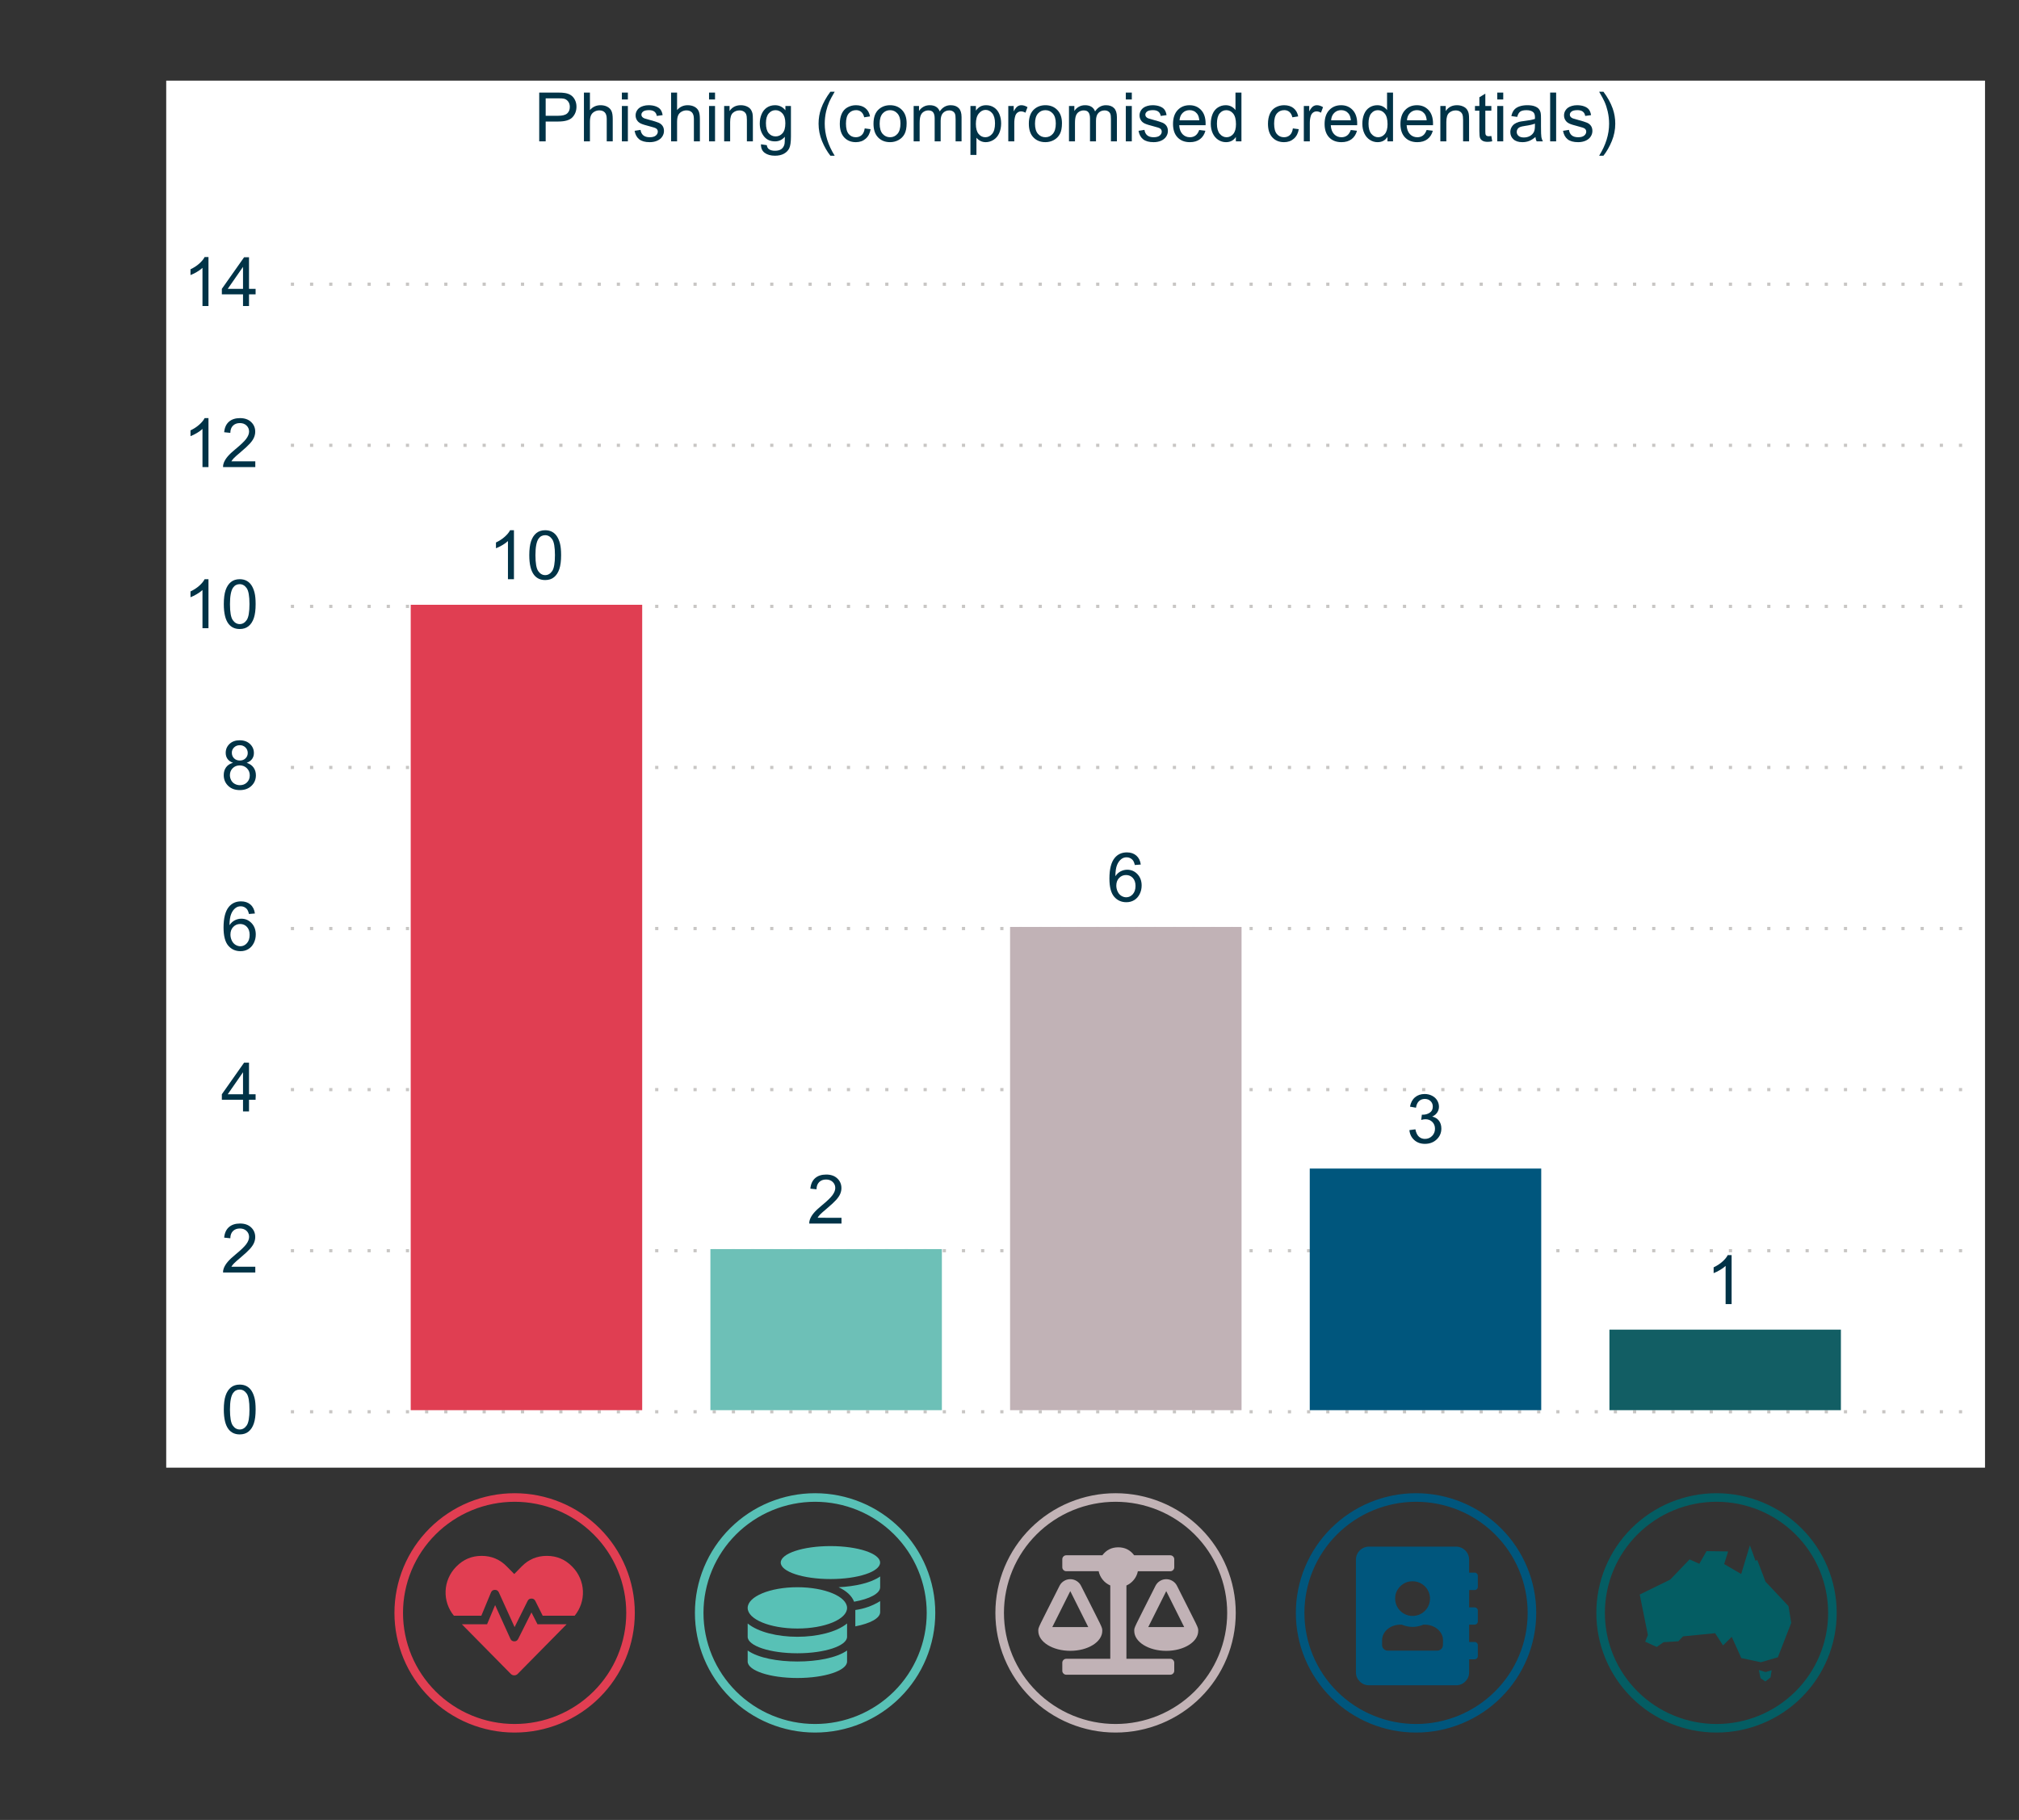 <?xml version="1.0" encoding="iso-8859-1"?>
<!-- Generator: Adobe Illustrator 25.4.1, SVG Export Plug-In . SVG Version: 6.00 Build 0)  -->
<svg version="1.1" id="Layer_1" xmlns="http://www.w3.org/2000/svg" xmlns:xlink="http://www.w3.org/1999/xlink" x="0px" y="0px"
	 viewBox="0 0 947.45 854.185" enable-background="new 0 0 947.45 854.185" xml:space="preserve">
<rect x="0" y="0" width="947.45" height="854.185" fill="#333333" stroke="none"/>
<g>
	<g>
		<rect x="78" y="37.85" fill="#FFFFFF" width="853.5" height="651"/>
		<g>
			<path fill="#003347" d="M253.039,66.35V43.447h8.639c1.521,0,2.682,0.073,3.484,0.219
				c1.125,0.188,2.067,0.544,2.828,1.07s1.372,1.263,1.836,2.21
				c0.463,0.948,0.695,1.99,0.695,3.125c0,1.948-0.62,3.596-1.859,4.945s-3.479,2.023-6.718,2.023
				h-5.874v9.311H253.039z M256.069,54.336h5.921c1.958,0,3.349-0.365,4.171-1.094
				s1.234-1.755,1.234-3.078c0-0.958-0.242-1.778-0.727-2.46s-1.123-1.133-1.914-1.352
				c-0.51-0.135-1.453-0.203-2.828-0.203h-5.858V54.336z"/>
		</g>
		<g>
			<path fill="#003347" d="M274.02,66.35V43.447h2.812v8.218c1.312-1.521,2.968-2.281,4.968-2.281
				c1.229,0,2.296,0.242,3.203,0.727s1.554,1.154,1.945,2.008s0.586,2.093,0.586,3.718v10.514h-2.812
				V55.835c0-1.406-0.305-2.429-0.914-3.07c-0.609-0.64-1.471-0.96-2.585-0.96
				c-0.834,0-1.617,0.216-2.351,0.648c-0.734,0.433-1.258,1.019-1.57,1.758
				c-0.312,0.74-0.469,1.76-0.469,3.062v9.077H274.02z"/>
		</g>
		<g>
			<path fill="#003347" d="M291.83,46.681v-3.234h2.812v3.234H291.83z M291.83,66.35V49.758h2.812v16.591
				H291.83z"/>
		</g>
		<g>
			<path fill="#003347" d="M297.798,61.397l2.781-0.438c0.156,1.114,0.591,1.968,1.304,2.562
				s1.711,0.891,2.992,0.891c1.292,0,2.25-0.263,2.875-0.789c0.625-0.526,0.938-1.143,0.938-1.852
				c0-0.635-0.276-1.135-0.828-1.5c-0.385-0.25-1.343-0.567-2.875-0.953
				c-2.062-0.521-3.491-0.971-4.288-1.351s-1.401-0.906-1.812-1.578s-0.617-1.414-0.617-2.226
				c0-0.739,0.169-1.424,0.507-2.054c0.338-0.63,0.799-1.154,1.383-1.57
				c0.438-0.323,1.034-0.596,1.789-0.82c0.755-0.224,1.565-0.336,2.43-0.336
				c1.302,0,2.445,0.188,3.429,0.562c0.984,0.375,1.711,0.883,2.18,1.523s0.791,1.497,0.968,2.57
				l-2.75,0.375c-0.125-0.854-0.487-1.521-1.085-2c-0.599-0.479-1.445-0.718-2.539-0.718
				c-1.292,0-2.213,0.213-2.766,0.64c-0.552,0.427-0.828,0.927-0.828,1.5
				c0,0.365,0.114,0.693,0.344,0.984c0.229,0.302,0.588,0.552,1.078,0.75
				c0.281,0.104,1.109,0.344,2.484,0.719c1.989,0.531,3.377,0.966,4.164,1.305
				c0.786,0.338,1.403,0.831,1.851,1.476c0.448,0.646,0.672,1.448,0.672,2.406
				c0,0.937-0.273,1.82-0.82,2.648c-0.547,0.828-1.336,1.468-2.367,1.921
				c-1.031,0.453-2.198,0.68-3.5,0.68c-2.156,0-3.799-0.448-4.929-1.344
				C298.831,64.485,298.11,63.158,297.798,61.397z"/>
		</g>
		<g>
			<path fill="#003347" d="M314.919,66.35V43.447h2.812v8.218c1.312-1.521,2.968-2.281,4.968-2.281
				c1.229,0,2.296,0.242,3.203,0.727s1.554,1.154,1.945,2.008s0.586,2.093,0.586,3.718v10.514h-2.812
				V55.835c0-1.406-0.305-2.429-0.914-3.07c-0.609-0.64-1.471-0.96-2.585-0.96
				c-0.834,0-1.617,0.216-2.351,0.648c-0.734,0.433-1.258,1.019-1.57,1.758
				c-0.312,0.74-0.469,1.76-0.469,3.062v9.077H314.919z"/>
		</g>
		<g>
			<path fill="#003347" d="M332.729,46.681v-3.234h2.812v3.234H332.729z M332.729,66.35V49.758h2.812v16.591
				H332.729z"/>
		</g>
		<g>
			<path fill="#003347" d="M339.822,66.35V49.758h2.531v2.359c1.218-1.823,2.979-2.734,5.28-2.734
				c1,0,1.919,0.18,2.757,0.539s1.466,0.831,1.882,1.414s0.709,1.276,0.875,2.078
				c0.104,0.521,0.156,1.432,0.156,2.734v10.202h-2.812V56.257c0-1.146-0.109-2.002-0.328-2.57
				c-0.219-0.567-0.607-1.021-1.164-1.359c-0.557-0.338-1.21-0.507-1.96-0.507
				c-1.198,0-2.231,0.38-3.101,1.14c-0.87,0.761-1.305,2.203-1.305,4.328v9.061H339.822z"/>
		</g>
		<g>
			<path fill="#003347" d="M357.1,67.725l2.734,0.406c0.114,0.844,0.432,1.458,0.953,1.844
				c0.698,0.521,1.651,0.781,2.859,0.781c1.302,0,2.307-0.261,3.015-0.781
				c0.709-0.521,1.188-1.25,1.438-2.187c0.146-0.573,0.213-1.776,0.203-3.609
				c-1.229,1.448-2.76,2.171-4.593,2.171c-2.281,0-4.046-0.823-5.296-2.468s-1.875-3.619-1.875-5.921
				c0-1.583,0.286-3.044,0.859-4.382c0.573-1.338,1.403-2.372,2.492-3.101
				c1.088-0.729,2.367-1.094,3.835-1.094c1.958,0,3.572,0.792,4.843,2.375v-2h2.593v14.342
				c0,2.583-0.263,4.413-0.789,5.491s-1.359,1.929-2.5,2.554s-2.544,0.938-4.21,0.938
				c-1.979,0-3.577-0.445-4.796-1.336C357.647,70.857,357.059,69.516,357.1,67.725z M359.428,57.757
				c0,2.177,0.432,3.765,1.296,4.765c0.865,1,1.948,1.5,3.25,1.5c1.292,0,2.375-0.498,3.25-1.492
				c0.875-0.994,1.312-2.554,1.312-4.679c0-2.031-0.451-3.562-1.352-4.593
				c-0.901-1.031-1.987-1.546-3.257-1.546c-1.25,0-2.312,0.508-3.187,1.523
				C359.866,54.25,359.428,55.757,359.428,57.757z"/>
		</g>
		<g>
		</g>
		<g>
			<path fill="#003347" d="M389.674,73.083c-1.552-1.958-2.864-4.25-3.937-6.874s-1.609-5.343-1.609-8.155
				c0-2.479,0.401-4.854,1.203-7.124c0.938-2.635,2.385-5.259,4.343-7.874h2.015
				c-1.26,2.167-2.093,3.713-2.5,4.64c-0.636,1.438-1.135,2.937-1.5,4.5
				c-0.448,1.947-0.672,3.905-0.672,5.874c0,5.01,1.557,10.014,4.671,15.013H389.674z"/>
		</g>
		<g>
			<path fill="#003347" d="M405.78,60.272l2.765,0.359c-0.302,1.906-1.076,3.398-2.32,4.476
				c-1.245,1.078-2.773,1.617-4.585,1.617c-2.271,0-4.096-0.742-5.476-2.226
				c-1.38-1.484-2.07-3.611-2.07-6.382c0-1.792,0.297-3.359,0.89-4.703
				c0.594-1.343,1.497-2.351,2.71-3.023s2.534-1.008,3.96-1.008c1.802,0,3.275,0.456,4.421,1.367
				c1.146,0.912,1.88,2.206,2.203,3.882l-2.734,0.422c-0.26-1.115-0.721-1.953-1.383-2.516
				c-0.661-0.562-1.46-0.843-2.398-0.843c-1.417,0-2.567,0.508-3.453,1.523
				c-0.885,1.016-1.328,2.622-1.328,4.82c0,2.229,0.427,3.848,1.281,4.858s1.969,1.516,3.343,1.516
				c1.104,0,2.026-0.338,2.765-1.016C405.114,62.72,405.582,61.678,405.78,60.272z"/>
		</g>
		<g>
			<path fill="#003347" d="M409.904,58.054c0-3.072,0.854-5.348,2.562-6.827
				c1.427-1.229,3.166-1.844,5.218-1.844c2.281,0,4.145,0.748,5.593,2.242s2.172,3.56,2.172,6.194
				c0,2.135-0.32,3.814-0.961,5.038c-0.641,1.224-1.573,2.174-2.796,2.851
				c-1.224,0.677-2.56,1.016-4.007,1.016c-2.323,0-4.2-0.745-5.632-2.234
				S409.904,60.856,409.904,58.054z M412.794,58.054c0,2.125,0.463,3.715,1.39,4.772
				s2.094,1.586,3.5,1.586c1.396,0,2.557-0.531,3.484-1.594c0.927-1.062,1.391-2.682,1.391-4.858
				c0-2.052-0.466-3.606-1.398-4.664c-0.932-1.057-2.091-1.585-3.476-1.585
				c-1.406,0-2.573,0.526-3.5,1.578C413.258,54.341,412.794,55.929,412.794,58.054z"/>
		</g>
		<g>
			<path fill="#003347" d="M428.746,66.35V49.758h2.516v2.328c0.521-0.812,1.213-1.466,2.078-1.961
				c0.864-0.495,1.849-0.742,2.953-0.742c1.229,0,2.236,0.255,3.023,0.766
				c0.786,0.511,1.341,1.224,1.664,2.14c1.312-1.937,3.021-2.906,5.125-2.906
				c1.646,0,2.911,0.456,3.796,1.367c0.885,0.912,1.328,2.315,1.328,4.21v11.389h-2.796V55.898
				c0-1.125-0.091-1.935-0.273-2.429s-0.513-0.893-0.992-1.195c-0.479-0.302-1.042-0.453-1.687-0.453
				c-1.167,0-2.135,0.388-2.906,1.164c-0.771,0.776-1.156,2.018-1.156,3.726v9.639h-2.812V55.57
				c0-1.25-0.229-2.187-0.688-2.812c-0.458-0.625-1.208-0.937-2.25-0.937
				c-0.791,0-1.523,0.208-2.195,0.625c-0.672,0.417-1.159,1.026-1.461,1.828
				c-0.302,0.802-0.453,1.958-0.453,3.468v8.608H428.746z"/>
		</g>
		<g>
			<path fill="#003347" d="M455.398,72.708V49.758h2.562v2.156c0.604-0.844,1.286-1.477,2.046-1.898
				s1.682-0.633,2.765-0.633c1.417,0,2.666,0.365,3.75,1.094c1.083,0.729,1.9,1.758,2.453,3.085
				c0.552,1.328,0.828,2.784,0.828,4.367c0,1.698-0.305,3.226-0.914,4.585
				c-0.609,1.359-1.495,2.401-2.656,3.125c-1.162,0.724-2.382,1.086-3.664,1.086
				c-0.938,0-1.778-0.198-2.523-0.594s-1.357-0.896-1.836-1.5v8.077H455.398z M457.945,58.148
				c0,2.135,0.432,3.713,1.296,4.733c0.864,1.021,1.911,1.531,3.14,1.531
				c1.25,0,2.32-0.529,3.21-1.586s1.336-2.695,1.336-4.913c0-2.114-0.435-3.697-1.305-4.75
				c-0.87-1.052-1.909-1.578-3.117-1.578c-1.198,0-2.257,0.56-3.179,1.679
				C458.405,54.385,457.945,56.013,457.945,58.148z"/>
		</g>
		<g>
			<path fill="#003347" d="M473.161,66.35V49.758h2.531v2.516c0.646-1.177,1.242-1.953,1.789-2.328
				s1.148-0.562,1.804-0.562c0.948,0,1.911,0.302,2.89,0.906l-0.968,2.609
				c-0.688-0.406-1.375-0.609-2.062-0.609c-0.614,0-1.167,0.185-1.656,0.555
				c-0.49,0.37-0.838,0.883-1.047,1.539c-0.312,1-0.469,2.093-0.469,3.281v8.686H473.161z"/>
		</g>
		<g>
			<path fill="#003347" d="M482.8,58.054c0-3.072,0.854-5.348,2.562-6.827
				c1.427-1.229,3.166-1.844,5.218-1.844c2.281,0,4.145,0.748,5.593,2.242s2.172,3.56,2.172,6.194
				c0,2.135-0.32,3.814-0.961,5.038c-0.641,1.224-1.573,2.174-2.796,2.851
				c-1.224,0.677-2.56,1.016-4.007,1.016c-2.323,0-4.2-0.745-5.632-2.234
				S482.8,60.856,482.8,58.054z M485.69,58.054c0,2.125,0.463,3.715,1.39,4.772
				s2.094,1.586,3.5,1.586c1.396,0,2.557-0.531,3.484-1.594c0.927-1.062,1.391-2.682,1.391-4.858
				c0-2.052-0.466-3.606-1.398-4.664c-0.932-1.057-2.091-1.585-3.476-1.585
				c-1.406,0-2.573,0.526-3.5,1.578C486.153,54.341,485.69,55.929,485.69,58.054z"/>
		</g>
		<g>
			<path fill="#003347" d="M501.64,66.35V49.758h2.516v2.328c0.521-0.812,1.213-1.466,2.078-1.961
				c0.864-0.495,1.849-0.742,2.953-0.742c1.229,0,2.236,0.255,3.023,0.766
				c0.786,0.511,1.341,1.224,1.664,2.14c1.312-1.937,3.021-2.906,5.125-2.906
				c1.646,0,2.911,0.456,3.796,1.367c0.885,0.912,1.328,2.315,1.328,4.21v11.389h-2.796V55.898
				c0-1.125-0.091-1.935-0.273-2.429s-0.513-0.893-0.992-1.195c-0.479-0.302-1.042-0.453-1.687-0.453
				c-1.167,0-2.135,0.388-2.906,1.164c-0.771,0.776-1.156,2.018-1.156,3.726v9.639h-2.812V55.57
				c0-1.25-0.229-2.187-0.688-2.812c-0.458-0.625-1.208-0.937-2.25-0.937
				c-0.791,0-1.523,0.208-2.195,0.625c-0.672,0.417-1.159,1.026-1.461,1.828
				c-0.302,0.802-0.453,1.958-0.453,3.468v8.608H501.64z"/>
		</g>
		<g>
			<path fill="#003347" d="M528.308,46.681v-3.234h2.812v3.234H528.308z M528.308,66.35V49.758h2.812v16.591
				H528.308z"/>
		</g>
		<g>
			<path fill="#003347" d="M534.276,61.397l2.781-0.438c0.156,1.114,0.591,1.968,1.304,2.562
				s1.711,0.891,2.992,0.891c1.292,0,2.25-0.263,2.875-0.789c0.625-0.526,0.938-1.143,0.938-1.852
				c0-0.635-0.276-1.135-0.828-1.5c-0.385-0.25-1.343-0.567-2.875-0.953
				c-2.062-0.521-3.491-0.971-4.288-1.351s-1.401-0.906-1.812-1.578s-0.617-1.414-0.617-2.226
				c0-0.739,0.169-1.424,0.507-2.054c0.338-0.63,0.799-1.154,1.383-1.57
				c0.438-0.323,1.034-0.596,1.789-0.82c0.755-0.224,1.565-0.336,2.43-0.336
				c1.302,0,2.445,0.188,3.429,0.562c0.984,0.375,1.711,0.883,2.18,1.523s0.791,1.497,0.968,2.57
				l-2.75,0.375c-0.125-0.854-0.487-1.521-1.085-2c-0.599-0.479-1.445-0.718-2.539-0.718
				c-1.292,0-2.213,0.213-2.766,0.64c-0.552,0.427-0.828,0.927-0.828,1.5
				c0,0.365,0.114,0.693,0.344,0.984c0.229,0.302,0.588,0.552,1.078,0.75
				c0.281,0.104,1.109,0.344,2.484,0.719c1.989,0.531,3.377,0.966,4.164,1.305
				c0.786,0.338,1.403,0.831,1.851,1.476c0.448,0.646,0.672,1.448,0.672,2.406
				c0,0.937-0.273,1.82-0.82,2.648c-0.547,0.828-1.336,1.468-2.367,1.921
				c-1.031,0.453-2.198,0.68-3.5,0.68c-2.156,0-3.799-0.448-4.929-1.344
				C535.31,64.485,534.589,63.158,534.276,61.397z"/>
		</g>
		<g>
			<path fill="#003347" d="M562.756,61.007l2.906,0.359c-0.459,1.698-1.307,3.015-2.546,3.952
				c-1.24,0.938-2.823,1.406-4.75,1.406c-2.427,0-4.351-0.747-5.772-2.242
				c-1.422-1.495-2.132-3.591-2.132-6.288c0-2.791,0.718-4.958,2.156-6.499
				c1.437-1.542,3.301-2.312,5.593-2.312c2.218,0,4.031,0.755,5.437,2.266
				c1.406,1.51,2.109,3.635,2.109,6.374c0,0.167-0.005,0.416-0.016,0.75H553.367
				c0.104,1.823,0.619,3.218,1.546,4.187c0.927,0.969,2.083,1.453,3.468,1.453
				c1.031,0,1.911-0.271,2.64-0.812S562.329,62.194,562.756,61.007z M553.523,56.46h9.264
				c-0.125-1.396-0.479-2.442-1.062-3.14c-0.896-1.083-2.057-1.625-3.484-1.625
				c-1.292,0-2.377,0.432-3.257,1.296C554.103,53.857,553.617,55.013,553.523,56.46z"/>
		</g>
		<g>
			<path fill="#003347" d="M579.956,66.35v-2.093c-1.052,1.646-2.599,2.468-4.64,2.468
				c-1.323,0-2.539-0.365-3.647-1.094c-1.109-0.729-1.969-1.747-2.578-3.054
				c-0.609-1.307-0.914-2.809-0.914-4.507c0-1.656,0.276-3.158,0.828-4.507
				c0.552-1.349,1.38-2.382,2.484-3.101c1.104-0.719,2.338-1.078,3.702-1.078
				c1,0,1.891,0.211,2.672,0.633c0.781,0.422,1.416,0.971,1.906,1.648v-8.218h2.796v22.903H579.956z
				 M571.067,58.07c0,2.125,0.448,3.713,1.343,4.765c0.896,1.052,1.953,1.578,3.171,1.578
				c1.229,0,2.273-0.502,3.132-1.508c0.859-1.005,1.289-2.539,1.289-4.601
				c0-2.271-0.438-3.937-1.312-5c-0.875-1.062-1.953-1.593-3.234-1.593
				c-1.25,0-2.294,0.51-3.132,1.531C571.486,54.263,571.067,55.872,571.067,58.07z"/>
		</g>
		<g>
		</g>
		<g>
			<path fill="#003347" d="M606.702,60.272l2.765,0.359c-0.302,1.906-1.076,3.398-2.32,4.476
				c-1.245,1.078-2.773,1.617-4.585,1.617c-2.271,0-4.096-0.742-5.476-2.226
				c-1.38-1.484-2.07-3.611-2.07-6.382c0-1.792,0.297-3.359,0.89-4.703
				c0.594-1.343,1.497-2.351,2.71-3.023s2.534-1.008,3.96-1.008c1.802,0,3.275,0.456,4.421,1.367
				c1.146,0.912,1.88,2.206,2.203,3.882l-2.734,0.422c-0.26-1.115-0.721-1.953-1.383-2.516
				c-0.661-0.562-1.46-0.843-2.398-0.843c-1.417,0-2.567,0.508-3.453,1.523
				c-0.885,1.016-1.328,2.622-1.328,4.82c0,2.229,0.427,3.848,1.281,4.858s1.969,1.516,3.343,1.516
				c1.104,0,2.026-0.338,2.765-1.016C606.036,62.72,606.504,61.678,606.702,60.272z"/>
		</g>
		<g>
			<path fill="#003347" d="M611.841,66.35V49.758h2.531v2.516c0.646-1.177,1.242-1.953,1.789-2.328
				s1.148-0.562,1.804-0.562c0.948,0,1.911,0.302,2.89,0.906l-0.968,2.609
				c-0.688-0.406-1.375-0.609-2.062-0.609c-0.614,0-1.167,0.185-1.656,0.555
				c-0.49,0.37-0.838,0.883-1.047,1.539c-0.312,1-0.469,2.093-0.469,3.281v8.686H611.841z"/>
		</g>
		<g>
			<path fill="#003347" d="M633.885,61.007l2.906,0.359c-0.459,1.698-1.307,3.015-2.546,3.952
				c-1.24,0.938-2.823,1.406-4.75,1.406c-2.427,0-4.351-0.747-5.772-2.242
				c-1.422-1.495-2.132-3.591-2.132-6.288c0-2.791,0.718-4.958,2.156-6.499
				c1.437-1.542,3.301-2.312,5.593-2.312c2.218,0,4.031,0.755,5.437,2.266
				c1.406,1.51,2.109,3.635,2.109,6.374c0,0.167-0.005,0.416-0.016,0.75h-12.373
				c0.104,1.823,0.619,3.218,1.546,4.187c0.927,0.969,2.083,1.453,3.468,1.453
				c1.031,0,1.911-0.271,2.64-0.812S633.458,62.194,633.885,61.007z M624.652,56.46h9.264
				c-0.125-1.396-0.479-2.442-1.062-3.14c-0.896-1.083-2.057-1.625-3.484-1.625
				c-1.292,0-2.377,0.432-3.257,1.296C625.232,53.857,624.746,55.013,624.652,56.46z"/>
		</g>
		<g>
			<path fill="#003347" d="M651.086,66.35v-2.093c-1.052,1.646-2.599,2.468-4.64,2.468
				c-1.323,0-2.539-0.365-3.647-1.094c-1.109-0.729-1.969-1.747-2.578-3.054
				c-0.609-1.307-0.914-2.809-0.914-4.507c0-1.656,0.276-3.158,0.828-4.507
				c0.552-1.349,1.38-2.382,2.484-3.101c1.104-0.719,2.338-1.078,3.702-1.078
				c1,0,1.891,0.211,2.672,0.633c0.781,0.422,1.416,0.971,1.906,1.648v-8.218h2.796v22.903H651.086z
				 M642.197,58.07c0,2.125,0.448,3.713,1.343,4.765c0.896,1.052,1.953,1.578,3.171,1.578
				c1.229,0,2.273-0.502,3.132-1.508c0.859-1.005,1.289-2.539,1.289-4.601
				c0-2.271-0.438-3.937-1.312-5c-0.875-1.062-1.953-1.593-3.234-1.593
				c-1.25,0-2.294,0.51-3.132,1.531C642.616,54.263,642.197,55.872,642.197,58.07z"/>
		</g>
		<g>
			<path fill="#003347" d="M669.474,61.007l2.906,0.359c-0.459,1.698-1.307,3.015-2.546,3.952
				c-1.24,0.938-2.823,1.406-4.75,1.406c-2.427,0-4.351-0.747-5.772-2.242
				c-1.422-1.495-2.132-3.591-2.132-6.288c0-2.791,0.718-4.958,2.156-6.499
				c1.437-1.542,3.301-2.312,5.593-2.312c2.218,0,4.031,0.755,5.437,2.266
				c1.406,1.51,2.109,3.635,2.109,6.374c0,0.167-0.005,0.416-0.016,0.75h-12.373
				c0.104,1.823,0.619,3.218,1.546,4.187c0.927,0.969,2.083,1.453,3.468,1.453
				c1.031,0,1.911-0.271,2.64-0.812S669.046,62.194,669.474,61.007z M660.241,56.46h9.264
				c-0.125-1.396-0.479-2.442-1.062-3.14c-0.896-1.083-2.057-1.625-3.484-1.625
				c-1.292,0-2.377,0.432-3.257,1.296C660.821,53.857,660.334,55.013,660.241,56.46z"/>
		</g>
		<g>
			<path fill="#003347" d="M675.91,66.35V49.758h2.531v2.359c1.218-1.823,2.979-2.734,5.28-2.734
				c1,0,1.919,0.18,2.757,0.539s1.466,0.831,1.882,1.414s0.709,1.276,0.875,2.078
				c0.104,0.521,0.156,1.432,0.156,2.734v10.202h-2.812V56.257c0-1.146-0.109-2.002-0.328-2.57
				c-0.219-0.567-0.607-1.021-1.164-1.359c-0.557-0.338-1.21-0.507-1.96-0.507
				c-1.198,0-2.231,0.38-3.101,1.14c-0.87,0.761-1.305,2.203-1.305,4.328v9.061H675.91z"/>
		</g>
		<g>
			<path fill="#003347" d="M699.843,63.834l0.406,2.484c-0.791,0.167-1.5,0.25-2.125,0.25
				c-1.021,0-1.812-0.162-2.375-0.484c-0.562-0.323-0.959-0.747-1.188-1.273
				c-0.229-0.525-0.344-1.632-0.344-3.319v-9.545h-2.062v-2.188h2.062v-4.108l2.796-1.688v5.796h2.828
				v2.188h-2.828v9.702c0,0.802,0.049,1.317,0.148,1.546s0.26,0.412,0.484,0.547
				c0.224,0.135,0.544,0.203,0.961,0.203C698.922,63.944,699.333,63.907,699.843,63.834z"/>
		</g>
		<g>
			<path fill="#003347" d="M702.609,46.681v-3.234h2.812v3.234H702.609z M702.609,66.35V49.758h2.812v16.591
				H702.609z"/>
		</g>
		<g>
			<path fill="#003347" d="M720.527,64.303c-1.042,0.885-2.044,1.51-3.007,1.875s-1.998,0.547-3.101,0.547
				c-1.823,0-3.224-0.445-4.203-1.336c-0.979-0.89-1.468-2.028-1.468-3.414
				c0-0.812,0.185-1.554,0.554-2.226s0.854-1.211,1.453-1.617c0.599-0.406,1.273-0.713,2.023-0.922
				c0.552-0.146,1.385-0.286,2.5-0.422c2.27-0.271,3.942-0.594,5.015-0.969
				c0.01-0.385,0.016-0.63,0.016-0.734c0-1.146-0.266-1.953-0.797-2.422
				c-0.719-0.635-1.786-0.953-3.203-0.953c-1.323,0-2.299,0.232-2.929,0.695
				c-0.63,0.464-1.096,1.284-1.398,2.461l-2.75-0.375c0.25-1.177,0.662-2.127,1.234-2.851
				c0.573-0.724,1.401-1.281,2.484-1.672s2.338-0.586,3.765-0.586c1.417,0,2.567,0.167,3.453,0.5
				c0.885,0.334,1.536,0.753,1.953,1.258c0.416,0.505,0.709,1.143,0.875,1.914
				c0.094,0.479,0.141,1.344,0.141,2.593v3.75c0,2.614,0.06,4.268,0.18,4.96
				c0.12,0.692,0.356,1.356,0.711,1.992h-2.937C720.798,65.767,720.61,65.084,720.527,64.303z
				 M720.293,58.023c-1.021,0.416-2.552,0.771-4.593,1.062c-1.156,0.167-1.974,0.354-2.453,0.562
				c-0.479,0.208-0.849,0.513-1.109,0.914c-0.261,0.401-0.391,0.846-0.391,1.335
				c0,0.75,0.284,1.375,0.851,1.875c0.568,0.5,1.398,0.75,2.492,0.75c1.083,0,2.046-0.237,2.89-0.711
				c0.843-0.474,1.463-1.122,1.859-1.945c0.302-0.635,0.453-1.572,0.453-2.812V58.023z"/>
		</g>
		<g>
			<path fill="#003347" d="M727.433,66.35V43.447h2.812v22.903H727.433z"/>
		</g>
		<g>
			<path fill="#003347" d="M733.479,61.397l2.781-0.438c0.156,1.114,0.591,1.968,1.304,2.562
				s1.711,0.891,2.992,0.891c1.292,0,2.25-0.263,2.875-0.789c0.625-0.526,0.938-1.143,0.938-1.852
				c0-0.635-0.276-1.135-0.828-1.5c-0.385-0.25-1.343-0.567-2.875-0.953
				c-2.062-0.521-3.491-0.971-4.288-1.351s-1.401-0.906-1.812-1.578s-0.617-1.414-0.617-2.226
				c0-0.739,0.169-1.424,0.507-2.054c0.338-0.63,0.799-1.154,1.383-1.57
				c0.438-0.323,1.034-0.596,1.789-0.82c0.755-0.224,1.565-0.336,2.43-0.336
				c1.302,0,2.445,0.188,3.429,0.562c0.984,0.375,1.711,0.883,2.18,1.523s0.791,1.497,0.968,2.57
				l-2.75,0.375c-0.125-0.854-0.487-1.521-1.085-2c-0.599-0.479-1.445-0.718-2.539-0.718
				c-1.292,0-2.213,0.213-2.766,0.64c-0.552,0.427-0.828,0.927-0.828,1.5
				c0,0.365,0.114,0.693,0.344,0.984c0.229,0.302,0.588,0.552,1.078,0.75
				c0.281,0.104,1.109,0.344,2.484,0.719c1.989,0.531,3.377,0.966,4.164,1.305
				c0.786,0.338,1.403,0.831,1.851,1.476c0.448,0.646,0.672,1.448,0.672,2.406
				c0,0.937-0.273,1.82-0.82,2.648c-0.547,0.828-1.336,1.468-2.367,1.921
				c-1.031,0.453-2.198,0.68-3.5,0.68c-2.156,0-3.799-0.448-4.929-1.344
				C734.512,64.485,733.791,63.158,733.479,61.397z"/>
		</g>
		<g>
			<path fill="#003347" d="M752.445,73.083h-2.016c3.114-5,4.671-10.003,4.671-15.013
				c0-1.958-0.224-3.9-0.672-5.827c-0.354-1.562-0.849-3.062-1.484-4.5
				c-0.406-0.938-1.245-2.5-2.516-4.687h2.016c1.958,2.615,3.406,5.239,4.343,7.874
				c0.802,2.271,1.203,4.645,1.203,7.124c0,2.812-0.539,5.53-1.617,8.155
				C755.296,68.834,753.986,71.125,752.445,73.083z"/>
		</g>
	</g>
	<g>
		<path fill="#C8C6C4" d="M919.267,661.871h1.5v1.5h-1.5 M910.269,661.871h1.5v1.5h-1.5
			 M901.272,661.871h1.5v1.5h-1.5 M892.274,661.871h1.5v1.5h-1.5 M883.277,661.871h1.5
			v1.5h-1.5 M874.279,661.871h1.5v1.5h-1.5 M865.282,661.871h1.5v1.5h-1.5
			 M856.284,661.871h1.5v1.5h-1.5 M847.287,661.871h1.5v1.5h-1.5 M838.29,661.871h1.5
			v1.5h-1.5 M829.292,661.871h1.5v1.5h-1.5 M820.295,661.871h1.5v1.5h-1.5
			 M811.297,661.871h1.5v1.5h-1.5 M802.3,661.871h1.5v1.5h-1.5 M793.302,661.871h1.5
			v1.5h-1.5 M784.305,661.871h1.5v1.5h-1.5 M775.307,661.871h1.5v1.5h-1.5
			 M766.31,661.871h1.5v1.5h-1.5 M757.312,661.871h1.5v1.5h-1.5 M748.315,661.871h1.5
			v1.5h-1.5 M739.317,661.871h1.5v1.5h-1.5 M730.32,661.871h1.5v1.5h-1.5
			 M721.322,661.871h1.5v1.5h-1.5 M712.325,661.871h1.5v1.5h-1.5 M703.327,661.871h1.5
			v1.5h-1.5 M694.33,661.871h1.5v1.5h-1.5 M685.332,661.871h1.5v1.5h-1.5
			 M676.335,661.871h1.5v1.5h-1.5 M667.337,661.871h1.5v1.5h-1.5 M658.34,661.871h1.5
			v1.5h-1.5 M649.342,661.871h1.5v1.5h-1.5 M640.345,661.871h1.5v1.5h-1.5
			 M631.347,661.871h1.5v1.5h-1.5 M622.35,661.871h1.5v1.5h-1.5 M613.352,661.871h1.5
			v1.5h-1.5 M604.355,661.871h1.5v1.5h-1.5 M595.357,661.871h1.5v1.5h-1.5
			 M586.36,661.871h1.5v1.5h-1.5 M577.362,661.871h1.5v1.5h-1.5 M568.365,661.871h1.5
			v1.5h-1.5 M559.367,661.871h1.5v1.5h-1.5 M550.37,661.871h1.5v1.5h-1.5
			 M541.373,661.871h1.5v1.5h-1.5 M532.375,661.871h1.5v1.5h-1.5 M523.378,661.871h1.5
			v1.5h-1.5 M514.38,661.871h1.5v1.5h-1.5 M505.383,661.871h1.5v1.5h-1.5
			 M496.385,661.871h1.5v1.5h-1.5 M487.388,661.871h1.5v1.5h-1.5 M478.39,661.871h1.5
			v1.5h-1.5 M469.393,661.871h1.5v1.5h-1.5 M460.395,661.871h1.5v1.5h-1.5
			 M451.398,661.871h1.5v1.5h-1.5 M442.4,661.871h1.5v1.5h-1.5 M433.403,661.871h1.5
			v1.5h-1.5 M424.405,661.871h1.5v1.5h-1.5 M415.408,661.871h1.5v1.5h-1.5
			 M406.41,661.871h1.5v1.5h-1.5 M397.413,661.871h1.5v1.5h-1.5 M388.415,661.871h1.5
			v1.5h-1.5 M379.418,661.871h1.5v1.5h-1.5 M370.42,661.871h1.5v1.5h-1.5
			 M361.423,661.871h1.5v1.5h-1.5 M352.425,661.871h1.5v1.5h-1.5 M343.428,661.871h1.5
			v1.5h-1.5 M334.43,661.871h1.5v1.5h-1.5 M325.433,661.871h1.5v1.5h-1.5
			 M316.435,661.871h1.5v1.5h-1.5 M307.438,661.871h1.5v1.5h-1.5 M298.44,661.871h1.5
			v1.5h-1.5 M289.443,661.871h1.5v1.5h-1.5 M280.445,661.871h1.5v1.5h-1.5
			 M271.448,661.871h1.5v1.5h-1.5 M262.451,661.871h1.5v1.5h-1.5 M253.453,661.871h1.5v1.5
			h-1.5 M244.456,661.871h1.5v1.5h-1.5 M235.458,661.871h1.5v1.5h-1.5 M226.461,661.871
			h1.5v1.5h-1.5 M217.463,661.871h1.5v1.5h-1.5 M208.466,661.871h1.5v1.5h-1.5
			 M199.468,661.871h1.5v1.5h-1.5 M190.471,661.871h1.5v1.5h-1.5 M181.473,661.871h1.5
			v1.5h-1.5 M172.476,661.871h1.5v1.5h-1.5 M163.478,661.871h1.5v1.5h-1.5
			 M154.481,661.871h1.5v1.5h-1.5 M145.483,661.871h1.5v1.5h-1.5 M136.486,661.871h1.5
			v1.5h-1.5"/>
		<g>
			<path fill="#003347" d="M105.028,661.565c0-2.708,0.278-4.887,0.835-6.537s1.385-2.923,2.483-3.818
				s2.481-1.344,4.147-1.344c1.229,0,2.306,0.248,3.233,0.742s1.692,1.208,2.296,2.14
				c0.604,0.932,1.078,2.067,1.421,3.405c0.344,1.338,0.516,3.142,0.516,5.412
				c0,2.686-0.276,4.854-0.828,6.505c-0.552,1.65-1.377,2.926-2.476,3.826
				c-1.099,0.901-2.486,1.352-4.163,1.352c-2.208,0-3.941-0.791-5.201-2.374
				C105.783,668.969,105.028,665.865,105.028,661.565z M107.918,661.565c0,3.759,0.439,6.261,1.32,7.505
				c0.879,1.244,1.965,1.866,3.256,1.866c1.291,0,2.376-0.625,3.256-1.874
				c0.88-1.25,1.32-3.749,1.32-7.497c0-3.77-0.44-6.273-1.32-7.513s-1.976-1.859-3.288-1.859
				c-1.291,0-2.322,0.547-3.093,1.641C108.402,655.229,107.918,657.807,107.918,661.565z"/>
		</g>
		<path fill="#C8C6C4" d="M919.267,586.267h1.5v1.5h-1.5 M910.269,586.267h1.5v1.5h-1.5
			 M901.272,586.267h1.5v1.5h-1.5 M892.274,586.267h1.5v1.5h-1.5 M883.277,586.267h1.5
			v1.5h-1.5 M874.279,586.267h1.5v1.5h-1.5 M865.282,586.267h1.5v1.5h-1.5
			 M856.284,586.267h1.5v1.5h-1.5 M847.287,586.267h1.5v1.5h-1.5 M838.29,586.267h1.5
			v1.5h-1.5 M829.292,586.267h1.5v1.5h-1.5 M820.295,586.267h1.5v1.5h-1.5
			 M811.297,586.267h1.5v1.5h-1.5 M802.3,586.267h1.5v1.5h-1.5 M793.302,586.267h1.5
			v1.5h-1.5 M784.305,586.267h1.5v1.5h-1.5 M775.307,586.267h1.5v1.5h-1.5
			 M766.31,586.267h1.5v1.5h-1.5 M757.312,586.267h1.5v1.5h-1.5 M748.315,586.267h1.5
			v1.5h-1.5 M739.317,586.267h1.5v1.5h-1.5 M730.32,586.267h1.5v1.5h-1.5
			 M721.322,586.267h1.5v1.5h-1.5 M712.325,586.267h1.5v1.5h-1.5 M703.327,586.267h1.5
			v1.5h-1.5 M694.33,586.267h1.5v1.5h-1.5 M685.332,586.267h1.5v1.5h-1.5
			 M676.335,586.267h1.5v1.5h-1.5 M667.337,586.267h1.5v1.5h-1.5 M658.34,586.267h1.5
			v1.5h-1.5 M649.342,586.267h1.5v1.5h-1.5 M640.345,586.267h1.5v1.5h-1.5
			 M631.347,586.267h1.5v1.5h-1.5 M622.35,586.267h1.5v1.5h-1.5 M613.352,586.267h1.5
			v1.5h-1.5 M604.355,586.267h1.5v1.5h-1.5 M595.357,586.267h1.5v1.5h-1.5
			 M586.36,586.267h1.5v1.5h-1.5 M577.362,586.267h1.5v1.5h-1.5 M568.365,586.267h1.5
			v1.5h-1.5 M559.367,586.267h1.5v1.5h-1.5 M550.37,586.267h1.5v1.5h-1.5
			 M541.373,586.267h1.5v1.5h-1.5 M532.375,586.267h1.5v1.5h-1.5 M523.378,586.267h1.5
			v1.5h-1.5 M514.38,586.267h1.5v1.5h-1.5 M505.383,586.267h1.5v1.5h-1.5
			 M496.385,586.267h1.5v1.5h-1.5 M487.388,586.267h1.5v1.5h-1.5 M478.39,586.267h1.5
			v1.5h-1.5 M469.393,586.267h1.5v1.5h-1.5 M460.395,586.267h1.5v1.5h-1.5
			 M451.398,586.267h1.5v1.5h-1.5 M442.4,586.267h1.5v1.5h-1.5 M433.403,586.267h1.5
			v1.5h-1.5 M424.405,586.267h1.5v1.5h-1.5 M415.408,586.267h1.5v1.5h-1.5
			 M406.41,586.267h1.5v1.5h-1.5 M397.413,586.267h1.5v1.5h-1.5 M388.415,586.267h1.5
			v1.5h-1.5 M379.418,586.267h1.5v1.5h-1.5 M370.42,586.267h1.5v1.5h-1.5
			 M361.423,586.267h1.5v1.5h-1.5 M352.425,586.267h1.5v1.5h-1.5 M343.428,586.267h1.5
			v1.5h-1.5 M334.43,586.267h1.5v1.5h-1.5 M325.433,586.267h1.5v1.5h-1.5
			 M316.435,586.267h1.5v1.5h-1.5 M307.438,586.267h1.5v1.5h-1.5 M298.44,586.267h1.5
			v1.5h-1.5 M289.443,586.267h1.5v1.5h-1.5 M280.445,586.267h1.5v1.5h-1.5
			 M271.448,586.267h1.5v1.5h-1.5 M262.451,586.267h1.5v1.5h-1.5 M253.453,586.267h1.5v1.5
			h-1.5 M244.456,586.267h1.5v1.5h-1.5 M235.458,586.267h1.5v1.5h-1.5 M226.461,586.267
			h1.5v1.5h-1.5 M217.463,586.267h1.5v1.5h-1.5 M208.466,586.267h1.5v1.5h-1.5
			 M199.468,586.267h1.5v1.5h-1.5 M190.471,586.267h1.5v1.5h-1.5 M181.473,586.267h1.5
			v1.5h-1.5 M172.476,586.267h1.5v1.5h-1.5 M163.478,586.267h1.5v1.5h-1.5
			 M154.481,586.267h1.5v1.5h-1.5 M145.483,586.267h1.5v1.5h-1.5 M136.486,586.267h1.5
			v1.5h-1.5"/>
		<g>
			<path fill="#003347" d="M119.804,594.552v2.702h-15.135c-0.021-0.677,0.088-1.327,0.328-1.952
				c0.385-1.031,1.002-2.046,1.851-3.046s2.075-2.155,3.679-3.468
				c2.488-2.04,4.17-3.657,5.044-4.85c0.875-1.191,1.312-2.319,1.312-3.381
				c0-1.114-0.398-2.054-1.195-2.819c-0.796-0.766-1.835-1.148-3.116-1.148
				c-1.354,0-2.437,0.406-3.249,1.219c-0.812,0.812-1.224,1.937-1.234,3.373l-2.889-0.296
				c0.198-2.156,0.942-3.798,2.233-4.928s3.025-1.695,5.201-1.695c2.197,0,3.936,0.609,5.217,1.827
				c1.281,1.219,1.921,2.729,1.921,4.53c0,0.916-0.188,1.816-0.562,2.702
				c-0.375,0.885-0.998,1.816-1.867,2.795c-0.87,0.979-2.314,2.322-4.334,4.03
				c-1.687,1.416-2.77,2.377-3.249,2.882s-0.875,1.013-1.187,1.522H119.804z"/>
		</g>
		<path fill="#C8C6C4" d="M919.267,510.664h1.5v1.5h-1.5 M910.269,510.664h1.5v1.5h-1.5
			 M901.272,510.664h1.5v1.5h-1.5 M892.274,510.664h1.5v1.5h-1.5 M883.277,510.664h1.5
			v1.5h-1.5 M874.279,510.664h1.5v1.5h-1.5 M865.282,510.664h1.5v1.5h-1.5
			 M856.284,510.664h1.5v1.5h-1.5 M847.287,510.664h1.5v1.5h-1.5 M838.29,510.664h1.5
			v1.5h-1.5 M829.292,510.664h1.5v1.5h-1.5 M820.295,510.664h1.5v1.5h-1.5
			 M811.297,510.664h1.5v1.5h-1.5 M802.3,510.664h1.5v1.5h-1.5 M793.302,510.664h1.5
			v1.5h-1.5 M784.305,510.664h1.5v1.5h-1.5 M775.307,510.664h1.5v1.5h-1.5
			 M766.31,510.664h1.5v1.5h-1.5 M757.312,510.664h1.5v1.5h-1.5 M748.315,510.664h1.5
			v1.5h-1.5 M739.317,510.664h1.5v1.5h-1.5 M730.32,510.664h1.5v1.5h-1.5
			 M721.322,510.664h1.5v1.5h-1.5 M712.325,510.664h1.5v1.5h-1.5 M703.327,510.664h1.5
			v1.5h-1.5 M694.33,510.664h1.5v1.5h-1.5 M685.332,510.664h1.5v1.5h-1.5
			 M676.335,510.664h1.5v1.5h-1.5 M667.337,510.664h1.5v1.5h-1.5 M658.34,510.664h1.5
			v1.5h-1.5 M649.342,510.664h1.5v1.5h-1.5 M640.345,510.664h1.5v1.5h-1.5
			 M631.347,510.664h1.5v1.5h-1.5 M622.35,510.664h1.5v1.5h-1.5 M613.352,510.664h1.5
			v1.5h-1.5 M604.355,510.664h1.5v1.5h-1.5 M595.357,510.664h1.5v1.5h-1.5
			 M586.36,510.664h1.5v1.5h-1.5 M577.362,510.664h1.5v1.5h-1.5 M568.365,510.664h1.5
			v1.5h-1.5 M559.367,510.664h1.5v1.5h-1.5 M550.37,510.664h1.5v1.5h-1.5
			 M541.373,510.664h1.5v1.5h-1.5 M532.375,510.664h1.5v1.5h-1.5 M523.378,510.664h1.5
			v1.5h-1.5 M514.38,510.664h1.5v1.5h-1.5 M505.383,510.664h1.5v1.5h-1.5
			 M496.385,510.664h1.5v1.5h-1.5 M487.388,510.664h1.5v1.5h-1.5 M478.39,510.664h1.5
			v1.5h-1.5 M469.393,510.664h1.5v1.5h-1.5 M460.395,510.664h1.5v1.5h-1.5
			 M451.398,510.664h1.5v1.5h-1.5 M442.4,510.664h1.5v1.5h-1.5 M433.403,510.664h1.5
			v1.5h-1.5 M424.405,510.664h1.5v1.5h-1.5 M415.408,510.664h1.5v1.5h-1.5
			 M406.41,510.664h1.5v1.5h-1.5 M397.413,510.664h1.5v1.5h-1.5 M388.415,510.664h1.5
			v1.5h-1.5 M379.418,510.664h1.5v1.5h-1.5 M370.42,510.664h1.5v1.5h-1.5
			 M361.423,510.664h1.5v1.5h-1.5 M352.425,510.664h1.5v1.5h-1.5 M343.428,510.664h1.5
			v1.5h-1.5 M334.43,510.664h1.5v1.5h-1.5 M325.433,510.664h1.5v1.5h-1.5
			 M316.435,510.664h1.5v1.5h-1.5 M307.438,510.664h1.5v1.5h-1.5 M298.44,510.664h1.5
			v1.5h-1.5 M289.443,510.664h1.5v1.5h-1.5 M280.445,510.664h1.5v1.5h-1.5
			 M271.448,510.664h1.5v1.5h-1.5 M262.451,510.664h1.5v1.5h-1.5 M253.453,510.664h1.5v1.5
			h-1.5 M244.456,510.664h1.5v1.5h-1.5 M235.458,510.664h1.5v1.5h-1.5 M226.461,510.664
			h1.5v1.5h-1.5 M217.463,510.664h1.5v1.5h-1.5 M208.466,510.664h1.5v1.5h-1.5
			 M199.468,510.664h1.5v1.5h-1.5 M190.471,510.664h1.5v1.5h-1.5 M181.473,510.664h1.5
			v1.5h-1.5 M172.476,510.664h1.5v1.5h-1.5 M163.478,510.664h1.5v1.5h-1.5
			 M154.481,510.664h1.5v1.5h-1.5 M145.483,510.664h1.5v1.5h-1.5 M136.486,510.664h1.5
			v1.5h-1.5"/>
		<g>
			<path fill="#003347" d="M114.041,521.65v-5.482h-9.934v-2.577l10.449-14.838h2.296v14.838h3.093v2.577
				h-3.093v5.482H114.041z M114.041,513.591v-10.324l-7.169,10.324H114.041z"/>
		</g>
		<path fill="#C8C6C4" d="M919.267,435.061h1.5v1.5h-1.5 M910.269,435.061h1.5v1.5h-1.5
			 M901.272,435.061h1.5v1.5h-1.5 M892.274,435.061h1.5v1.5h-1.5 M883.277,435.061h1.5
			v1.5h-1.5 M874.279,435.061h1.5v1.5h-1.5 M865.282,435.061h1.5v1.5h-1.5
			 M856.284,435.061h1.5v1.5h-1.5 M847.287,435.061h1.5v1.5h-1.5 M838.29,435.061h1.5
			v1.5h-1.5 M829.292,435.061h1.5v1.5h-1.5 M820.295,435.061h1.5v1.5h-1.5
			 M811.297,435.061h1.5v1.5h-1.5 M802.3,435.061h1.5v1.5h-1.5 M793.302,435.061h1.5
			v1.5h-1.5 M784.305,435.061h1.5v1.5h-1.5 M775.307,435.061h1.5v1.5h-1.5
			 M766.31,435.061h1.5v1.5h-1.5 M757.312,435.061h1.5v1.5h-1.5 M748.315,435.061h1.5
			v1.5h-1.5 M739.317,435.061h1.5v1.5h-1.5 M730.32,435.061h1.5v1.5h-1.5
			 M721.322,435.061h1.5v1.5h-1.5 M712.325,435.061h1.5v1.5h-1.5 M703.327,435.061h1.5
			v1.5h-1.5 M694.33,435.061h1.5v1.5h-1.5 M685.332,435.061h1.5v1.5h-1.5
			 M676.335,435.061h1.5v1.5h-1.5 M667.337,435.061h1.5v1.5h-1.5 M658.34,435.061h1.5
			v1.5h-1.5 M649.342,435.061h1.5v1.5h-1.5 M640.345,435.061h1.5v1.5h-1.5
			 M631.347,435.061h1.5v1.5h-1.5 M622.35,435.061h1.5v1.5h-1.5 M613.352,435.061h1.5
			v1.5h-1.5 M604.355,435.061h1.5v1.5h-1.5 M595.357,435.061h1.5v1.5h-1.5
			 M586.36,435.061h1.5v1.5h-1.5 M577.362,435.061h1.5v1.5h-1.5 M568.365,435.061h1.5
			v1.5h-1.5 M559.367,435.061h1.5v1.5h-1.5 M550.37,435.061h1.5v1.5h-1.5
			 M541.373,435.061h1.5v1.5h-1.5 M532.375,435.061h1.5v1.5h-1.5 M523.378,435.061h1.5
			v1.5h-1.5 M514.38,435.061h1.5v1.5h-1.5 M505.383,435.061h1.5v1.5h-1.5
			 M496.385,435.061h1.5v1.5h-1.5 M487.388,435.061h1.5v1.5h-1.5 M478.39,435.061h1.5
			v1.5h-1.5 M469.393,435.061h1.5v1.5h-1.5 M460.395,435.061h1.5v1.5h-1.5
			 M451.398,435.061h1.5v1.5h-1.5 M442.4,435.061h1.5v1.5h-1.5 M433.403,435.061h1.5
			v1.5h-1.5 M424.405,435.061h1.5v1.5h-1.5 M415.408,435.061h1.5v1.5h-1.5
			 M406.41,435.061h1.5v1.5h-1.5 M397.413,435.061h1.5v1.5h-1.5 M388.415,435.061h1.5
			v1.5h-1.5 M379.418,435.061h1.5v1.5h-1.5 M370.42,435.061h1.5v1.5h-1.5
			 M361.423,435.061h1.5v1.5h-1.5 M352.425,435.061h1.5v1.5h-1.5 M343.428,435.061h1.5
			v1.5h-1.5 M334.43,435.061h1.5v1.5h-1.5 M325.433,435.061h1.5v1.5h-1.5
			 M316.435,435.061h1.5v1.5h-1.5 M307.438,435.061h1.5v1.5h-1.5 M298.44,435.061h1.5
			v1.5h-1.5 M289.443,435.061h1.5v1.5h-1.5 M280.445,435.061h1.5v1.5h-1.5
			 M271.448,435.061h1.5v1.5h-1.5 M262.451,435.061h1.5v1.5h-1.5 M253.453,435.061h1.5v1.5
			h-1.5 M244.456,435.061h1.5v1.5h-1.5 M235.458,435.061h1.5v1.5h-1.5 M226.461,435.061
			h1.5v1.5h-1.5 M217.463,435.061h1.5v1.5h-1.5 M208.466,435.061h1.5v1.5h-1.5
			 M199.468,435.061h1.5v1.5h-1.5 M190.471,435.061h1.5v1.5h-1.5 M181.473,435.061h1.5
			v1.5h-1.5 M172.476,435.061h1.5v1.5h-1.5 M163.478,435.061h1.5v1.5h-1.5
			 M154.481,435.061h1.5v1.5h-1.5 M145.483,435.061h1.5v1.5h-1.5 M136.486,435.061h1.5
			v1.5h-1.5"/>
		<g>
			<path fill="#003347" d="M119.616,428.757l-2.795,0.219c-0.25-1.104-0.604-1.905-1.062-2.405
				c-0.76-0.802-1.697-1.203-2.811-1.203c-0.896,0-1.682,0.25-2.359,0.75
				c-0.885,0.646-1.583,1.588-2.093,2.827s-0.776,3.004-0.796,5.295
				c0.677-1.031,1.504-1.797,2.483-2.296c0.979-0.5,2.004-0.75,3.077-0.75
				c1.875,0,3.47,0.689,4.788,2.069c1.317,1.38,1.976,3.163,1.976,5.35
				c0,1.437-0.31,2.772-0.929,4.006c-0.62,1.234-1.471,2.179-2.554,2.835
				c-1.083,0.656-2.312,0.984-3.686,0.984c-2.343,0-4.254-0.861-5.732-2.585
				s-2.218-4.563-2.218-8.521c0-4.425,0.817-7.643,2.452-9.652c1.426-1.749,3.348-2.624,5.763-2.624
				c1.802,0,3.277,0.505,4.428,1.516C118.697,425.581,119.387,426.977,119.616,428.757z M108.136,438.628
				c0,0.969,0.206,1.896,0.617,2.78c0.411,0.885,0.986,1.56,1.726,2.022
				c0.739,0.464,1.515,0.695,2.327,0.695c1.187,0,2.207-0.479,3.061-1.438s1.281-2.259,1.281-3.904
				c0-1.583-0.421-2.829-1.265-3.741c-0.843-0.91-1.905-1.366-3.186-1.366
				c-1.271,0-2.348,0.456-3.233,1.366C108.579,435.955,108.136,437.149,108.136,438.628z"/>
		</g>
		<path fill="#C8C6C4" d="M919.267,359.458h1.5v1.5h-1.5 M910.269,359.458h1.5v1.5h-1.5
			 M901.272,359.458h1.5v1.5h-1.5 M892.274,359.458h1.5v1.5h-1.5 M883.277,359.458h1.5
			v1.5h-1.5 M874.279,359.458h1.5v1.5h-1.5 M865.282,359.458h1.5v1.5h-1.5
			 M856.284,359.458h1.5v1.5h-1.5 M847.287,359.458h1.5v1.5h-1.5 M838.29,359.458h1.5
			v1.5h-1.5 M829.292,359.458h1.5v1.5h-1.5 M820.295,359.458h1.5v1.5h-1.5
			 M811.297,359.458h1.5v1.5h-1.5 M802.3,359.458h1.5v1.5h-1.5 M793.302,359.458h1.5
			v1.5h-1.5 M784.305,359.458h1.5v1.5h-1.5 M775.307,359.458h1.5v1.5h-1.5
			 M766.31,359.458h1.5v1.5h-1.5 M757.312,359.458h1.5v1.5h-1.5 M748.315,359.458h1.5
			v1.5h-1.5 M739.317,359.458h1.5v1.5h-1.5 M730.32,359.458h1.5v1.5h-1.5
			 M721.322,359.458h1.5v1.5h-1.5 M712.325,359.458h1.5v1.5h-1.5 M703.327,359.458h1.5
			v1.5h-1.5 M694.33,359.458h1.5v1.5h-1.5 M685.332,359.458h1.5v1.5h-1.5
			 M676.335,359.458h1.5v1.5h-1.5 M667.337,359.458h1.5v1.5h-1.5 M658.34,359.458h1.5
			v1.5h-1.5 M649.342,359.458h1.5v1.5h-1.5 M640.345,359.458h1.5v1.5h-1.5
			 M631.347,359.458h1.5v1.5h-1.5 M622.35,359.458h1.5v1.5h-1.5 M613.352,359.458h1.5
			v1.5h-1.5 M604.355,359.458h1.5v1.5h-1.5 M595.357,359.458h1.5v1.5h-1.5
			 M586.36,359.458h1.5v1.5h-1.5 M577.362,359.458h1.5v1.5h-1.5 M568.365,359.458h1.5
			v1.5h-1.5 M559.367,359.458h1.5v1.5h-1.5 M550.37,359.458h1.5v1.5h-1.5
			 M541.373,359.458h1.5v1.5h-1.5 M532.375,359.458h1.5v1.5h-1.5 M523.378,359.458h1.5
			v1.5h-1.5 M514.38,359.458h1.5v1.5h-1.5 M505.383,359.458h1.5v1.5h-1.5
			 M496.385,359.458h1.5v1.5h-1.5 M487.388,359.458h1.5v1.5h-1.5 M478.39,359.458h1.5
			v1.5h-1.5 M469.393,359.458h1.5v1.5h-1.5 M460.395,359.458h1.5v1.5h-1.5
			 M451.398,359.458h1.5v1.5h-1.5 M442.4,359.458h1.5v1.5h-1.5 M433.403,359.458h1.5
			v1.5h-1.5 M424.405,359.458h1.5v1.5h-1.5 M415.408,359.458h1.5v1.5h-1.5
			 M406.41,359.458h1.5v1.5h-1.5 M397.413,359.458h1.5v1.5h-1.5 M388.415,359.458h1.5
			v1.5h-1.5 M379.418,359.458h1.5v1.5h-1.5 M370.42,359.458h1.5v1.5h-1.5
			 M361.423,359.458h1.5v1.5h-1.5 M352.425,359.458h1.5v1.5h-1.5 M343.428,359.458h1.5
			v1.5h-1.5 M334.43,359.458h1.5v1.5h-1.5 M325.433,359.458h1.5v1.5h-1.5
			 M316.435,359.458h1.5v1.5h-1.5 M307.438,359.458h1.5v1.5h-1.5 M298.44,359.458h1.5
			v1.5h-1.5 M289.443,359.458h1.5v1.5h-1.5 M280.445,359.458h1.5v1.5h-1.5
			 M271.448,359.458h1.5v1.5h-1.5 M262.451,359.458h1.5v1.5h-1.5 M253.453,359.458h1.5v1.5
			h-1.5 M244.456,359.458h1.5v1.5h-1.5 M235.458,359.458h1.5v1.5h-1.5 M226.461,359.458
			h1.5v1.5h-1.5 M217.463,359.458h1.5v1.5h-1.5 M208.466,359.458h1.5v1.5h-1.5
			 M199.468,359.458h1.5v1.5h-1.5 M190.471,359.458h1.5v1.5h-1.5 M181.473,359.458h1.5
			v1.5h-1.5 M172.476,359.458h1.5v1.5h-1.5 M163.478,359.458h1.5v1.5h-1.5
			 M154.481,359.458h1.5v1.5h-1.5 M145.483,359.458h1.5v1.5h-1.5 M136.486,359.458h1.5
			v1.5h-1.5"/>
		<g>
			<path fill="#003347" d="M109.354,358.027c-1.166-0.427-2.03-1.036-2.592-1.828
				c-0.562-0.791-0.844-1.739-0.844-2.842c0-1.666,0.599-3.066,1.796-4.202
				c1.197-1.135,2.791-1.703,4.779-1.703c1.999,0,3.608,0.581,4.826,1.742s1.828,2.575,1.828,4.241
				c0,1.062-0.279,1.986-0.836,2.772c-0.557,0.787-1.403,1.393-2.538,1.82
				c1.406,0.459,2.476,1.197,3.21,2.218c0.734,1.021,1.101,2.239,1.101,3.655
				c0,1.958-0.693,3.603-2.077,4.936c-1.385,1.333-3.208,2-5.467,2
				c-2.26,0-4.082-0.669-5.467-2.007c-1.385-1.338-2.077-3.006-2.077-5.006
				c0-1.489,0.377-2.736,1.132-3.741C106.884,359.076,107.959,358.392,109.354,358.027z M107.887,363.837
				c0,0.802,0.189,1.578,0.57,2.327c0.38,0.75,0.945,1.331,1.695,1.742
				c0.75,0.412,1.557,0.617,2.421,0.617c1.343,0,2.452-0.432,3.327-1.296
				c0.875-0.864,1.312-1.963,1.312-3.296c0-1.354-0.45-2.473-1.351-3.358
				c-0.901-0.885-2.028-1.328-3.381-1.328c-1.322,0-2.418,0.438-3.288,1.312
				C108.321,361.432,107.887,362.525,107.887,363.837z M108.792,353.263c0,1.083,0.349,1.968,1.046,2.655
				c0.698,0.687,1.604,1.031,2.718,1.031c1.083,0,1.97-0.341,2.663-1.023
				c0.692-0.682,1.039-1.518,1.039-2.507c0-1.031-0.357-1.898-1.07-2.601
				c-0.713-0.703-1.601-1.054-2.663-1.054c-1.073,0-1.963,0.343-2.671,1.031
				C109.146,351.482,108.792,352.305,108.792,353.263z"/>
		</g>
		<path fill="#C8C6C4" d="M919.267,283.855h1.5v1.5h-1.5 M910.269,283.855h1.5v1.5h-1.5
			 M901.272,283.855h1.5v1.5h-1.5 M892.274,283.855h1.5v1.5h-1.5 M883.277,283.855h1.5
			v1.5h-1.5 M874.279,283.855h1.5v1.5h-1.5 M865.282,283.855h1.5v1.5h-1.5
			 M856.284,283.855h1.5v1.5h-1.5 M847.287,283.855h1.5v1.5h-1.5 M838.29,283.855h1.5
			v1.5h-1.5 M829.292,283.855h1.5v1.5h-1.5 M820.295,283.855h1.5v1.5h-1.5
			 M811.297,283.855h1.5v1.5h-1.5 M802.3,283.855h1.5v1.5h-1.5 M793.302,283.855h1.5
			v1.5h-1.5 M784.305,283.855h1.5v1.5h-1.5 M775.307,283.855h1.5v1.5h-1.5
			 M766.31,283.855h1.5v1.5h-1.5 M757.312,283.855h1.5v1.5h-1.5 M748.315,283.855h1.5
			v1.5h-1.5 M739.317,283.855h1.5v1.5h-1.5 M730.32,283.855h1.5v1.5h-1.5
			 M721.322,283.855h1.5v1.5h-1.5 M712.325,283.855h1.5v1.5h-1.5 M703.327,283.855h1.5
			v1.5h-1.5 M694.33,283.855h1.5v1.5h-1.5 M685.332,283.855h1.5v1.5h-1.5
			 M676.335,283.855h1.5v1.5h-1.5 M667.337,283.855h1.5v1.5h-1.5 M658.34,283.855h1.5
			v1.5h-1.5 M649.342,283.855h1.5v1.5h-1.5 M640.345,283.855h1.5v1.5h-1.5
			 M631.347,283.855h1.5v1.5h-1.5 M622.35,283.855h1.5v1.5h-1.5 M613.352,283.855h1.5
			v1.5h-1.5 M604.355,283.855h1.5v1.5h-1.5 M595.357,283.855h1.5v1.5h-1.5
			 M586.36,283.855h1.5v1.5h-1.5 M577.362,283.855h1.5v1.5h-1.5 M568.365,283.855h1.5
			v1.5h-1.5 M559.367,283.855h1.5v1.5h-1.5 M550.37,283.855h1.5v1.5h-1.5
			 M541.373,283.855h1.5v1.5h-1.5 M532.375,283.855h1.5v1.5h-1.5 M523.378,283.855h1.5
			v1.5h-1.5 M514.38,283.855h1.5v1.5h-1.5 M505.383,283.855h1.5v1.5h-1.5
			 M496.385,283.855h1.5v1.5h-1.5 M487.388,283.855h1.5v1.5h-1.5 M478.39,283.855h1.5
			v1.5h-1.5 M469.393,283.855h1.5v1.5h-1.5 M460.395,283.855h1.5v1.5h-1.5
			 M451.398,283.855h1.5v1.5h-1.5 M442.4,283.855h1.5v1.5h-1.5 M433.403,283.855h1.5
			v1.5h-1.5 M424.405,283.855h1.5v1.5h-1.5 M415.408,283.855h1.5v1.5h-1.5
			 M406.41,283.855h1.5v1.5h-1.5 M397.413,283.855h1.5v1.5h-1.5 M388.415,283.855h1.5
			v1.5h-1.5 M379.418,283.855h1.5v1.5h-1.5 M370.42,283.855h1.5v1.5h-1.5
			 M361.423,283.855h1.5v1.5h-1.5 M352.425,283.855h1.5v1.5h-1.5 M343.428,283.855h1.5
			v1.5h-1.5 M334.43,283.855h1.5v1.5h-1.5 M325.433,283.855h1.5v1.5h-1.5
			 M316.435,283.855h1.5v1.5h-1.5 M307.438,283.855h1.5v1.5h-1.5 M298.44,283.855h1.5
			v1.5h-1.5 M289.443,283.855h1.5v1.5h-1.5 M280.445,283.855h1.5v1.5h-1.5
			 M271.448,283.855h1.5v1.5h-1.5 M262.451,283.855h1.5v1.5h-1.5 M253.453,283.855h1.5v1.5
			h-1.5 M244.456,283.855h1.5v1.5h-1.5 M235.458,283.855h1.5v1.5h-1.5 M226.461,283.855
			h1.5v1.5h-1.5 M217.463,283.855h1.5v1.5h-1.5 M208.466,283.855h1.5v1.5h-1.5
			 M199.468,283.855h1.5v1.5h-1.5 M190.471,283.855h1.5v1.5h-1.5 M181.473,283.855h1.5
			v1.5h-1.5 M172.476,283.855h1.5v1.5h-1.5 M163.478,283.855h1.5v1.5h-1.5
			 M154.481,283.855h1.5v1.5h-1.5 M145.483,283.855h1.5v1.5h-1.5 M136.486,283.855h1.5
			v1.5h-1.5"/>
		<g>
			<path fill="#003347" d="M97.829,294.841h-2.811v-17.915c-0.677,0.646-1.565,1.292-2.663,1.937
				c-1.099,0.646-2.085,1.13-2.96,1.453v-2.718c1.572-0.739,2.947-1.635,4.124-2.687
				c1.176-1.052,2.009-2.072,2.499-3.062h1.812V294.841z"/>
		</g>
		<g>
			<path fill="#003347" d="M105.028,283.548c0-2.707,0.278-4.886,0.835-6.537
				c0.557-1.65,1.385-2.923,2.483-3.819c1.099-0.895,2.481-1.343,4.147-1.343
				c1.229,0,2.306,0.248,3.233,0.742s1.692,1.208,2.296,2.14c0.604,0.932,1.078,2.067,1.421,3.405
				c0.344,1.338,0.516,3.142,0.516,5.412c0,2.687-0.276,4.855-0.828,6.505
				c-0.552,1.65-1.377,2.926-2.476,3.827c-1.099,0.901-2.486,1.351-4.163,1.351
				c-2.208,0-3.941-0.791-5.201-2.374C105.783,290.952,105.028,287.849,105.028,283.548z M107.918,283.548
				c0,3.759,0.439,6.261,1.32,7.505c0.879,1.245,1.965,1.867,3.256,1.867
				c1.291,0,2.376-0.625,3.256-1.875s1.32-3.749,1.32-7.497c0-3.769-0.44-6.273-1.32-7.513
				c-0.88-1.239-1.976-1.858-3.288-1.858c-1.291,0-2.322,0.546-3.093,1.64
				C108.402,277.212,107.918,279.79,107.918,283.548z"/>
		</g>
		<path fill="#C8C6C4" d="M919.267,208.251h1.5v1.5h-1.5 M910.269,208.251h1.5v1.5h-1.5
			 M901.272,208.251h1.5v1.5h-1.5 M892.274,208.251h1.5v1.5h-1.5 M883.277,208.251h1.5
			v1.5h-1.5 M874.279,208.251h1.5v1.5h-1.5 M865.282,208.251h1.5v1.5h-1.5
			 M856.284,208.251h1.5v1.5h-1.5 M847.287,208.251h1.5v1.5h-1.5 M838.29,208.251h1.5
			v1.5h-1.5 M829.292,208.251h1.5v1.5h-1.5 M820.295,208.251h1.5v1.5h-1.5
			 M811.297,208.251h1.5v1.5h-1.5 M802.3,208.251h1.5v1.5h-1.5 M793.302,208.251h1.5
			v1.5h-1.5 M784.305,208.251h1.5v1.5h-1.5 M775.307,208.251h1.5v1.5h-1.5
			 M766.31,208.251h1.5v1.5h-1.5 M757.312,208.251h1.5v1.5h-1.5 M748.315,208.251h1.5v1.5
			h-1.5 M739.317,208.251h1.5v1.5h-1.5 M730.32,208.251h1.5v1.5h-1.5 M721.322,208.251h1.5
			v1.5h-1.5 M712.325,208.251h1.5v1.5h-1.5 M703.327,208.251h1.5v1.5h-1.5
			 M694.33,208.251h1.5v1.5h-1.5 M685.332,208.251h1.5v1.5h-1.5 M676.335,208.251h1.5
			v1.5h-1.5 M667.337,208.251h1.5v1.5h-1.5 M658.34,208.251h1.5v1.5h-1.5
			 M649.342,208.251h1.5v1.5h-1.5 M640.345,208.251h1.5v1.5h-1.5 M631.347,208.251h1.5
			v1.5h-1.5 M622.35,208.251h1.5v1.5h-1.5 M613.352,208.251h1.5v1.5h-1.5
			 M604.355,208.251h1.5v1.5h-1.5 M595.357,208.251h1.5v1.5h-1.5 M586.36,208.251h1.5
			v1.5h-1.5 M577.362,208.251h1.5v1.5h-1.5 M568.365,208.251h1.5v1.5h-1.5
			 M559.367,208.251h1.5v1.5h-1.5 M550.37,208.251h1.5v1.5h-1.5 M541.373,208.251h1.5
			v1.5h-1.5 M532.375,208.251h1.5v1.5h-1.5 M523.378,208.251h1.5v1.5h-1.5
			 M514.38,208.251h1.5v1.5h-1.5 M505.383,208.251h1.5v1.5h-1.5 M496.385,208.251h1.5v1.5
			h-1.5 M487.388,208.251h1.5v1.5h-1.5 M478.39,208.251h1.5v1.5h-1.5 M469.393,208.251h1.5
			v1.5h-1.5 M460.395,208.251h1.5v1.5h-1.5 M451.398,208.251h1.5v1.5h-1.5 M442.4,208.251
			h1.5v1.5h-1.5 M433.403,208.251h1.5v1.5h-1.5 M424.405,208.251h1.5v1.5h-1.5
			 M415.408,208.251h1.5v1.5h-1.5 M406.41,208.251h1.5v1.5h-1.5 M397.413,208.251h1.5v1.5
			h-1.5 M388.415,208.251h1.5v1.5h-1.5 M379.418,208.251h1.5v1.5h-1.5 M370.42,208.251
			h1.5v1.5h-1.5 M361.423,208.251h1.5v1.5h-1.5 M352.425,208.251h1.5v1.5h-1.5
			 M343.428,208.251h1.5v1.5h-1.5 M334.43,208.251h1.5v1.5h-1.5 M325.433,208.251h1.5
			v1.5h-1.5 M316.435,208.251h1.5v1.5h-1.5 M307.438,208.251h1.5v1.5h-1.5 M298.44,208.251
			h1.5v1.5h-1.5 M289.443,208.251h1.5v1.5h-1.5 M280.445,208.251h1.5v1.5h-1.5
			 M271.448,208.251h1.5v1.5h-1.5 M262.451,208.251h1.5v1.5h-1.5 M253.453,208.251h1.5v1.5
			h-1.5 M244.456,208.251h1.5v1.5h-1.5 M235.458,208.251h1.5v1.5h-1.5 M226.461,208.251
			h1.5v1.5h-1.5 M217.463,208.251h1.5v1.5h-1.5 M208.466,208.251h1.5v1.5h-1.5
			 M199.468,208.251h1.5v1.5h-1.5 M190.471,208.251h1.5v1.5h-1.5 M181.473,208.251h1.5
			v1.5h-1.5 M172.476,208.251h1.5v1.5h-1.5 M163.478,208.251h1.5v1.5h-1.5
			 M154.481,208.251h1.5v1.5h-1.5 M145.483,208.251h1.5v1.5h-1.5 M136.486,208.251h1.5
			v1.5h-1.5"/>
		<g>
			<path fill="#003347" d="M97.829,219.237h-2.811v-17.915c-0.677,0.646-1.565,1.292-2.663,1.937
				c-1.099,0.646-2.085,1.13-2.96,1.453v-2.718c1.572-0.739,2.947-1.635,4.124-2.687
				c1.176-1.052,2.009-2.072,2.499-3.062h1.812V219.237z"/>
		</g>
		<g>
			<path fill="#003347" d="M119.804,216.535v2.702h-15.135c-0.021-0.677,0.088-1.328,0.328-1.952
				c0.385-1.031,1.002-2.046,1.851-3.046s2.075-2.155,3.679-3.467
				c2.488-2.041,4.17-3.657,5.044-4.85c0.875-1.192,1.312-2.319,1.312-3.382
				c0-1.114-0.398-2.054-1.195-2.819c-0.796-0.766-1.835-1.148-3.116-1.148
				c-1.354,0-2.437,0.406-3.249,1.218c-0.812,0.812-1.224,1.937-1.234,3.374l-2.889-0.297
				c0.198-2.155,0.942-3.798,2.233-4.928s3.025-1.695,5.201-1.695c2.197,0,3.936,0.609,5.217,1.828
				s1.921,2.728,1.921,4.529c0,0.916-0.188,1.817-0.562,2.702c-0.375,0.885-0.998,1.817-1.867,2.796
				c-0.87,0.979-2.314,2.322-4.334,4.03c-1.687,1.416-2.77,2.376-3.249,2.881
				c-0.479,0.505-0.875,1.013-1.187,1.523H119.804z"/>
		</g>
		<path fill="#C8C6C4" d="M919.267,132.648h1.5v1.5h-1.5 M910.269,132.648h1.5v1.5h-1.5
			 M901.272,132.648h1.5v1.5h-1.5 M892.274,132.648h1.5v1.5h-1.5 M883.277,132.648h1.5
			v1.5h-1.5 M874.279,132.648h1.5v1.5h-1.5 M865.282,132.648h1.5v1.5h-1.5
			 M856.284,132.648h1.5v1.5h-1.5 M847.287,132.648h1.5v1.5h-1.5 M838.29,132.648h1.5
			v1.5h-1.5 M829.292,132.648h1.5v1.5h-1.5 M820.295,132.648h1.5v1.5h-1.5
			 M811.297,132.648h1.5v1.5h-1.5 M802.3,132.648h1.5v1.5h-1.5 M793.302,132.648h1.5
			v1.5h-1.5 M784.305,132.648h1.5v1.5h-1.5 M775.307,132.648h1.5v1.5h-1.5
			 M766.31,132.648h1.5v1.5h-1.5 M757.312,132.648h1.5v1.5h-1.5 M748.315,132.648h1.5
			v1.5h-1.5 M739.317,132.648h1.5v1.5h-1.5 M730.32,132.648h1.5v1.5h-1.5
			 M721.322,132.648h1.5v1.5h-1.5 M712.325,132.648h1.5v1.5h-1.5 M703.327,132.648h1.5
			v1.5h-1.5 M694.33,132.648h1.5v1.5h-1.5 M685.332,132.648h1.5v1.5h-1.5
			 M676.335,132.648h1.5v1.5h-1.5 M667.337,132.648h1.5v1.5h-1.5 M658.34,132.648h1.5
			v1.5h-1.5 M649.342,132.648h1.5v1.5h-1.5 M640.345,132.648h1.5v1.5h-1.5
			 M631.347,132.648h1.5v1.5h-1.5 M622.35,132.648h1.5v1.5h-1.5 M613.352,132.648h1.5
			v1.5h-1.5 M604.355,132.648h1.5v1.5h-1.5 M595.357,132.648h1.5v1.5h-1.5
			 M586.36,132.648h1.5v1.5h-1.5 M577.362,132.648h1.5v1.5h-1.5 M568.365,132.648h1.5
			v1.5h-1.5 M559.367,132.648h1.5v1.5h-1.5 M550.37,132.648h1.5v1.5h-1.5
			 M541.373,132.648h1.5v1.5h-1.5 M532.375,132.648h1.5v1.5h-1.5 M523.378,132.648h1.5
			v1.5h-1.5 M514.38,132.648h1.5v1.5h-1.5 M505.383,132.648h1.5v1.5h-1.5
			 M496.385,132.648h1.5v1.5h-1.5 M487.388,132.648h1.5v1.5h-1.5 M478.39,132.648h1.5
			v1.5h-1.5 M469.393,132.648h1.5v1.5h-1.5 M460.395,132.648h1.5v1.5h-1.5
			 M451.398,132.648h1.5v1.5h-1.5 M442.4,132.648h1.5v1.5h-1.5 M433.403,132.648h1.5
			v1.5h-1.5 M424.405,132.648h1.5v1.5h-1.5 M415.408,132.648h1.5v1.5h-1.5
			 M406.41,132.648h1.5v1.5h-1.5 M397.413,132.648h1.5v1.5h-1.5 M388.415,132.648h1.5
			v1.5h-1.5 M379.418,132.648h1.5v1.5h-1.5 M370.42,132.648h1.5v1.5h-1.5
			 M361.423,132.648h1.5v1.5h-1.5 M352.425,132.648h1.5v1.5h-1.5 M343.428,132.648h1.5
			v1.5h-1.5 M334.43,132.648h1.5v1.5h-1.5 M325.433,132.648h1.5v1.5h-1.5
			 M316.435,132.648h1.5v1.5h-1.5 M307.438,132.648h1.5v1.5h-1.5 M298.44,132.648h1.5
			v1.5h-1.5 M289.443,132.648h1.5v1.5h-1.5 M280.445,132.648h1.5v1.5h-1.5
			 M271.448,132.648h1.5v1.5h-1.5 M262.451,132.648h1.5v1.5h-1.5 M253.453,132.648h1.5v1.5
			h-1.5 M244.456,132.648h1.5v1.5h-1.5 M235.458,132.648h1.5v1.5h-1.5 M226.461,132.648
			h1.5v1.5h-1.5 M217.463,132.648h1.5v1.5h-1.5 M208.466,132.648h1.5v1.5h-1.5
			 M199.468,132.648h1.5v1.5h-1.5 M190.471,132.648h1.5v1.5h-1.5 M181.473,132.648h1.5
			v1.5h-1.5 M172.476,132.648h1.5v1.5h-1.5 M163.478,132.648h1.5v1.5h-1.5
			 M154.481,132.648h1.5v1.5h-1.5 M145.483,132.648h1.5v1.5h-1.5 M136.486,132.648h1.5
			v1.5h-1.5"/>
		<g>
			<path fill="#003347" d="M97.829,143.634h-2.811v-17.915c-0.677,0.646-1.565,1.292-2.663,1.937
				c-1.099,0.646-2.085,1.13-2.96,1.453v-2.718c1.572-0.739,2.947-1.635,4.124-2.687
				c1.176-1.052,2.009-2.072,2.499-3.062h1.812V143.634z"/>
		</g>
		<g>
			<path fill="#003347" d="M114.041,143.634v-5.482h-9.934v-2.577l10.449-14.838h2.296v14.838h3.093v2.577
				h-3.093v5.482H114.041z M114.041,135.575v-10.324l-7.169,10.324H114.041z"/>
		</g>
	</g>
	<g>
		<rect x="192.737" y="283.855" fill="#E03E52" width="108.623" height="378.016"/>
		<rect x="333.366" y="586.267" fill="#6DC0B7" width="108.623" height="75.603"/>
		<rect x="473.994" y="435.061" fill="#C1B2B6" width="108.623" height="226.81"/>
		<rect x="614.622" y="548.466" fill="#00567D" width="108.623" height="113.405"/>
		<rect x="755.251" y="624.069" fill="#125E64" width="108.623" height="37.802"/>
	</g>
	<g>
		<g>
			<path fill="#003347" d="M241.177,271.858h-2.811v-17.915c-0.677,0.646-1.565,1.292-2.663,1.937
				c-1.099,0.646-2.085,1.13-2.96,1.453v-2.718c1.572-0.739,2.947-1.635,4.124-2.687
				c1.176-1.052,2.009-2.072,2.499-3.062h1.812V271.858z"/>
		</g>
		<g>
			<path fill="#003347" d="M248.376,260.565c0-2.707,0.278-4.886,0.835-6.537
				c0.557-1.65,1.385-2.923,2.483-3.819c1.099-0.895,2.481-1.343,4.147-1.343
				c1.229,0,2.306,0.248,3.233,0.742s1.692,1.208,2.296,2.14c0.604,0.932,1.078,2.067,1.421,3.405
				c0.344,1.338,0.516,3.142,0.516,5.412c0,2.687-0.276,4.855-0.828,6.505
				c-0.552,1.65-1.377,2.926-2.476,3.827c-1.099,0.901-2.486,1.351-4.163,1.351
				c-2.208,0-3.941-0.791-5.201-2.374C249.131,267.969,248.376,264.866,248.376,260.565z M251.266,260.565
				c0,3.759,0.439,6.261,1.32,7.505c0.879,1.245,1.965,1.867,3.256,1.867
				c1.291,0,2.376-0.625,3.256-1.875s1.32-3.749,1.32-7.497c0-3.769-0.44-6.273-1.32-7.513
				c-0.88-1.239-1.976-1.858-3.288-1.858c-1.291,0-2.322,0.546-3.093,1.64
				C251.75,254.23,251.266,256.807,251.266,260.565z"/>
		</g>
		<g>
			<path fill="#003347" d="M394.886,571.568v2.702h-15.135c-0.021-0.677,0.088-1.327,0.328-1.952
				c0.385-1.031,1.002-2.046,1.851-3.046s2.075-2.155,3.679-3.468
				c2.488-2.04,4.17-3.657,5.044-4.85c0.875-1.191,1.312-2.319,1.312-3.381
				c0-1.114-0.398-2.054-1.195-2.819c-0.796-0.766-1.835-1.148-3.116-1.148
				c-1.354,0-2.437,0.406-3.249,1.219c-0.812,0.812-1.224,1.937-1.234,3.373l-2.889-0.296
				c0.198-2.156,0.942-3.798,2.233-4.928s3.025-1.695,5.201-1.695c2.197,0,3.936,0.609,5.217,1.827
				c1.281,1.219,1.921,2.729,1.921,4.53c0,0.916-0.188,1.816-0.562,2.702
				c-0.375,0.885-0.998,1.816-1.867,2.795c-0.87,0.979-2.314,2.322-4.334,4.03
				c-1.687,1.416-2.77,2.377-3.249,2.882s-0.875,1.013-1.187,1.522H394.886z"/>
		</g>
		<g>
			<path fill="#003347" d="M535.327,405.774l-2.795,0.219c-0.25-1.104-0.604-1.906-1.062-2.405
				c-0.76-0.802-1.697-1.203-2.811-1.203c-0.896,0-1.682,0.25-2.359,0.75
				c-0.885,0.646-1.583,1.588-2.093,2.827s-0.776,3.004-0.796,5.295
				c0.677-1.031,1.504-1.797,2.483-2.296c0.979-0.5,2.004-0.75,3.077-0.75
				c1.875,0,3.47,0.689,4.788,2.069c1.317,1.38,1.976,3.163,1.976,5.35
				c0,1.437-0.31,2.772-0.929,4.006c-0.62,1.234-1.471,2.179-2.554,2.835
				c-1.083,0.656-2.312,0.984-3.686,0.984c-2.343,0-4.254-0.861-5.732-2.585
				s-2.218-4.563-2.218-8.521c0-4.425,0.817-7.643,2.452-9.652c1.426-1.749,3.348-2.624,5.763-2.624
				c1.802,0,3.277,0.505,4.428,1.515C534.408,402.599,535.098,403.994,535.327,405.774z M523.847,415.646
				c0,0.969,0.206,1.896,0.617,2.78c0.411,0.885,0.986,1.56,1.726,2.022
				c0.739,0.464,1.515,0.695,2.327,0.695c1.187,0,2.207-0.479,3.061-1.438s1.281-2.259,1.281-3.904
				c0-1.583-0.421-2.829-1.265-3.741c-0.843-0.91-1.905-1.366-3.186-1.366
				c-1.271,0-2.348,0.456-3.233,1.366C524.29,412.973,523.847,414.167,523.847,415.646z"/>
		</g>
		<g>
			<path fill="#003347" d="M661.383,530.424l2.812-0.374c0.322,1.593,0.872,2.74,1.647,3.443
				s1.721,1.055,2.835,1.055c1.322,0,2.439-0.458,3.35-1.375c0.911-0.916,1.367-2.051,1.367-3.404
				c0-1.291-0.421-2.356-1.265-3.194c-0.843-0.838-1.916-1.258-3.217-1.258
				c-0.531,0-1.192,0.104-1.984,0.312l0.312-2.468c0.188,0.021,0.338,0.031,0.453,0.031
				c1.197,0,2.275-0.312,3.233-0.937c0.958-0.625,1.437-1.588,1.437-2.89
				c0-1.031-0.349-1.885-1.046-2.562c-0.698-0.677-1.599-1.016-2.702-1.016
				c-1.093,0-2.004,0.344-2.733,1.031s-1.197,1.718-1.406,3.093l-2.811-0.5
				c0.343-1.885,1.125-3.345,2.343-4.381s2.733-1.555,4.545-1.555c1.25,0,2.4,0.269,3.452,0.805
				s1.856,1.268,2.413,2.194s0.836,1.911,0.836,2.952c0,0.989-0.266,1.89-0.797,2.702
				c-0.531,0.812-1.317,1.458-2.358,1.937c1.354,0.312,2.405,0.961,3.155,1.944
				c0.75,0.984,1.125,2.216,1.125,3.694c0,1.999-0.729,3.693-2.187,5.084
				c-1.458,1.39-3.301,2.085-5.529,2.085c-2.01,0-3.678-0.599-5.006-1.796
				S661.57,532.33,661.383,530.424z"/>
		</g>
		<g>
			<path fill="#003347" d="M812.585,612.072h-2.811v-17.915c-0.677,0.646-1.565,1.291-2.663,1.937
				c-1.099,0.646-2.085,1.13-2.96,1.453v-2.718c1.572-0.739,2.947-1.635,4.124-2.687
				c1.176-1.052,2.009-2.072,2.499-3.062h1.812V612.072z"/>
		</g>
	</g>
	<g>
		<path fill="#E13E52" d="M252.226,762.345h13.681L242.936,785.646c-0.443,0.454-0.982,0.681-1.618,0.681
			c-0.636,0-1.175-0.227-1.618-0.681l-22.971-23.301h11.841l3.773-8.997l7.169,15.828
			c0.347,0.772,0.945,1.167,1.794,1.186c0.849,0.019,1.464-0.35,1.845-1.106l6.243-12.459
			L252.226,762.345z M269.679,758.334h-15.01l-3.464-6.925c-0.369-0.745-0.971-1.118-1.806-1.118
			c-0.834,0-1.436,0.372-1.806,1.118l-6.109,12.272l-7.384-16.269c-0.351-0.803-0.967-1.204-1.846-1.204
			c-0.879,0-1.495,0.401-1.846,1.204l-4.524,10.922h-12.888c-1.338-1.63-2.342-3.444-3.012-5.441
			c-0.67-1.997-0.962-4.047-0.877-6.151c0.085-2.104,0.543-4.124,1.372-6.061
			c0.83-1.937,1.977-3.664,3.443-5.181l0.295-0.294c3.233-3.301,7.164-4.952,11.794-4.952
			s8.562,1.651,11.794,4.952l3.517,3.569l3.504-3.583c3.236-3.293,7.167-4.94,11.794-4.94
			c4.627,0,8.558,1.647,11.794,4.94l0.295,0.307c1.469,1.515,2.62,3.24,3.453,5.175
			c0.833,1.935,1.294,3.955,1.383,6.059c0.089,2.104-0.2,4.155-0.866,6.153
			S271.015,756.702,269.679,758.334L269.679,758.334z"/>
		<path fill="none" stroke="#E13E52" stroke-width="4.019" stroke-miterlimit="10" d="M295.886,757.011
			c0,3.556-0.348,7.078-1.045,10.565s-1.728,6.874-3.095,10.159c-1.367,3.285-3.042,6.406-5.026,9.363
			s-4.239,5.692-6.764,8.207c-2.525,2.514-5.272,4.759-8.242,6.735
			c-2.969,1.976-6.103,3.644-9.403,5.005s-6.7,2.388-10.203,3.082
			c-3.502,0.694-7.039,1.041-10.61,1.041s-7.108-0.347-10.61-1.041s-6.903-1.721-10.203-3.082
			s-6.433-3.029-9.403-5.005c-2.969-1.976-5.716-4.221-8.242-6.735
			c-2.525-2.514-4.78-5.25-6.764-8.207c-1.984-2.957-3.659-6.078-5.026-9.363
			c-1.367-3.285-2.398-6.672-3.095-10.159c-0.697-3.488-1.045-7.009-1.045-10.565
			s0.348-7.078,1.045-10.565c0.697-3.488,1.728-6.874,3.095-10.159s3.042-6.406,5.026-9.363
			c1.984-2.957,4.239-5.692,6.764-8.207s5.272-4.759,8.242-6.735s6.103-3.644,9.403-5.005
			c3.299-1.361,6.7-2.388,10.203-3.082s7.039-1.041,10.61-1.041s7.108,0.347,10.61,1.041
			s6.903,1.721,10.203,3.082c3.299,1.361,6.433,3.029,9.403,5.005
			c2.969,1.976,5.716,4.221,8.242,6.735c2.525,2.514,4.78,5.25,6.764,8.207
			c1.984,2.957,3.659,6.078,5.026,9.363c1.367,3.285,2.398,6.672,3.095,10.159
			S295.886,753.455,295.886,757.011z"/>
	</g>
	<g>
		<path fill="#58C1B6" d="M401.377,755.66c4.182-0.567,8.066-1.957,11.653-4.171v5.16
			c0,2.874-4.699,5.347-11.653,6.684V755.66z M393.523,744.966c7.787-0.388,15.198-2.019,19.507-5.053
			v5.053c0,2.941-4.941,5.508-12.231,6.805C399.739,748.976,397.107,746.623,393.523,744.966z
			 M366.376,733.402c0-4.278,10.445-7.74,23.32-7.74s23.307,3.462,23.307,7.74
			c0,4.278-10.378,7.727-23.28,7.727C376.821,741.129,366.376,737.666,366.376,733.402z M374.177,779.831
			c9.129,0,18.299-1.644,23.32-5.16v5.16c0,4.278-10.445,7.74-23.32,7.74
			s-23.32-3.462-23.32-7.74v-5.16C355.864,778.186,365.034,779.831,374.177,779.831z M374.177,768.227
			c9.116,0,18.299-2.126,23.32-6.243v6.243c0,4.265-10.445,7.74-23.32,7.74
			s-23.32-3.476-23.32-7.74v-6.243C355.864,766.101,365.034,768.227,374.177,768.227z M397.497,754.685
			c0,5.347-10.445,9.665-23.32,9.665s-23.32-4.331-23.32-9.665s10.445-9.719,23.32-9.719
			S397.497,749.337,397.497,754.685z"/>
		<path fill="none" stroke="#58C1B6" stroke-width="4.019" stroke-miterlimit="10" d="M436.887,757.011
			c0,3.556-0.348,7.078-1.045,10.565s-1.728,6.874-3.095,10.159c-1.367,3.285-3.042,6.406-5.026,9.363
			s-4.239,5.692-6.764,8.207c-2.525,2.514-5.272,4.759-8.242,6.735
			c-2.969,1.976-6.103,3.644-9.403,5.005s-6.7,2.388-10.203,3.082s-7.039,1.041-10.61,1.041
			s-7.108-0.347-10.61-1.041s-6.903-1.721-10.203-3.082c-3.299-1.361-6.434-3.029-9.403-5.005
			c-2.969-1.976-5.716-4.221-8.242-6.735c-2.525-2.514-4.78-5.25-6.764-8.207
			c-1.984-2.957-3.659-6.078-5.026-9.363c-1.367-3.285-2.398-6.672-3.095-10.159
			s-1.045-7.009-1.045-10.565s0.348-7.078,1.045-10.565s1.728-6.874,3.095-10.159
			c1.367-3.285,3.042-6.406,5.026-9.363c1.984-2.957,4.239-5.692,6.764-8.207
			c2.525-2.514,5.272-4.759,8.242-6.735s6.103-3.644,9.403-5.005
			c3.299-1.361,6.7-2.388,10.203-3.082c3.502-0.694,7.039-1.041,10.61-1.041
			s7.108,0.347,10.61,1.041s6.903,1.721,10.203,3.082c3.299,1.361,6.433,3.029,9.403,5.005
			c2.969,1.976,5.716,4.221,8.242,6.735c2.525,2.514,4.78,5.25,6.764,8.207
			c1.984,2.957,3.659,6.078,5.026,9.363c1.367,3.285,2.398,6.672,3.095,10.159
			S436.887,753.455,436.887,757.011z"/>
	</g>
	<g>
		<path fill="#C1B2B6" d="M555.709,763.682l-8.431-16.884l-8.445,16.884H555.709z M562.287,765.473
			c0,5.16-6.713,9.358-15.01,9.358s-15.01-4.184-15.01-9.358c0-1.831-0.242-0.842,9.975-21.189
			c0.479-0.946,1.172-1.697,2.079-2.253c0.906-0.556,1.892-0.833,2.956-0.833
			c1.064,0,2.05,0.278,2.956,0.833c0.906,0.556,1.599,1.307,2.079,2.253
			C562.422,764.457,562.287,763.588,562.287,765.473z M551.037,780.419v3.743
			c0,0.517-0.184,0.958-0.551,1.323c-0.367,0.365-0.81,0.548-1.329,0.548h-48.788
			c-0.516-0.004-0.957-0.188-1.32-0.553c-0.364-0.365-0.546-0.804-0.546-1.319v-3.743
			c0-0.513,0.182-0.951,0.547-1.314s0.804-0.544,1.32-0.544h20.648v-34.424
			c-1.4-0.607-2.581-1.501-3.543-2.681c-0.962-1.18-1.598-2.515-1.907-4.003h-15.198
			c-0.511-0.004-0.948-0.185-1.311-0.543s-0.548-0.792-0.555-1.301v-3.757
			c-0.004-0.516,0.177-0.957,0.542-1.323c0.365-0.366,0.806-0.549,1.324-0.549h16.93
			c1.857-2.496,4.345-3.743,7.465-3.743c3.119,0,5.607,1.248,7.465,3.743h16.93
			c0.519,0,0.962,0.183,1.329,0.548c0.367,0.365,0.551,0.807,0.551,1.323v3.757
			c0,0.517-0.184,0.958-0.551,1.323c-0.367,0.365-0.81,0.548-1.329,0.548h-15.198
			c-0.301,1.48-0.925,2.81-1.873,3.989s-2.113,2.078-3.498,2.695v34.397h20.568
			c0.516,0,0.958,0.181,1.324,0.543C550.848,779.466,551.033,779.905,551.037,780.419z M493.804,763.682
			h16.889l-8.445-16.884L493.804,763.682z M502.249,774.817c-8.297,0-15.01-4.184-15.01-9.345
			c0-1.831-0.242-0.842,9.975-21.189c0.479-0.946,1.172-1.697,2.078-2.253
			c0.906-0.556,1.892-0.833,2.956-0.833s2.05,0.278,2.956,0.833
			c0.906,0.556,1.599,1.307,2.078,2.253c10.136,20.173,9.975,19.304,9.975,21.189
			C517.258,770.633,510.546,774.817,502.249,774.817z"/>
		<path fill="none" stroke="#C2B3B6" stroke-width="4.019" stroke-miterlimit="10" d="M577.888,757.011
			c0,3.556-0.348,7.078-1.045,10.565c-0.697,3.488-1.728,6.874-3.095,10.159
			c-1.367,3.285-3.042,6.406-5.026,9.363c-1.984,2.957-4.239,5.692-6.764,8.207
			c-2.525,2.514-5.272,4.759-8.242,6.735c-2.969,1.976-6.103,3.644-9.403,5.005
			s-6.7,2.388-10.203,3.082c-3.502,0.694-7.039,1.041-10.61,1.041
			c-3.571,0-7.108-0.347-10.61-1.041c-3.502-0.694-6.903-1.721-10.203-3.082
			c-3.299-1.361-6.433-3.029-9.403-5.005c-2.969-1.976-5.716-4.221-8.242-6.735
			c-2.525-2.514-4.78-5.25-6.764-8.207c-1.984-2.957-3.659-6.078-5.026-9.363
			c-1.367-3.285-2.398-6.672-3.095-10.159s-1.045-7.009-1.045-10.565s0.348-7.078,1.045-10.565
			s1.728-6.874,3.095-10.159c1.367-3.285,3.042-6.406,5.026-9.363
			c1.984-2.957,4.239-5.692,6.764-8.207c2.525-2.514,5.272-4.759,8.242-6.735
			c2.969-1.976,6.103-3.644,9.403-5.005c3.299-1.361,6.7-2.388,10.203-3.082
			c3.502-0.694,7.039-1.041,10.61-1.041c3.571,0,7.108,0.347,10.61,1.041
			c3.502,0.694,6.903,1.721,10.203,3.082c3.299,1.361,6.433,3.029,9.403,5.005
			s5.716,4.221,8.242,6.735s4.78,5.25,6.764,8.207c1.984,2.957,3.659,6.078,5.026,9.363
			c1.367,3.285,2.398,6.672,3.095,10.159C577.54,749.933,577.888,753.455,577.888,757.011z"/>
	</g>
	<g>
		<path fill="#00567D" d="M654.702,750.313c0,1.647,0.46,3.155,1.379,4.525
			c0.919,1.369,2.143,2.369,3.672,2.998c1.528,0.63,3.104,0.783,4.726,0.461s3.017-1.066,4.186-2.232
			s1.914-2.556,2.235-4.172c0.321-1.616,0.164-3.184-0.471-4.705
			c-0.635-1.521-1.641-2.738-3.017-3.651s-2.892-1.368-4.546-1.366c-2.257,0-4.182,0.795-5.777,2.385
			C655.493,746.147,654.698,748.066,654.702,750.313L654.702,750.313z M677.162,769.844
			c0-4.011-3.84-7.313-8.579-7.313h-0.631c-3.388,1.411-6.775,1.411-10.163,0h-0.644
			c-4.726,0-8.579,3.275-8.579,7.313v2.446c0.064,0.726,0.374,1.325,0.93,1.798
			c0.556,0.473,1.199,0.685,1.929,0.635h22.823c0.73,0.05,1.373-0.161,1.929-0.635
			c0.556-0.473,0.866-1.073,0.93-1.798L677.162,769.844z M689.42,746.302v8.128h2.551
			c0.423,0,0.783,0.149,1.082,0.446c0.299,0.298,0.448,0.657,0.448,1.078v5.053
			c-0.004,0.419-0.154,0.777-0.452,1.074c-0.298,0.297-0.657,0.447-1.078,0.45h-2.551v8.128h2.551
			c0.423,0,0.783,0.149,1.082,0.446c0.299,0.298,0.448,0.657,0.448,1.078v5.08
			c0,0.422-0.149,0.783-0.447,1.082c-0.298,0.3-0.659,0.451-1.083,0.455h-2.551v6.096
			c0,1.686-0.599,3.124-1.798,4.315s-2.644,1.784-4.338,1.781h-40.84
			c-1.696,0.007-3.145-0.585-4.346-1.776c-1.202-1.191-1.803-2.631-1.803-4.32v-52.873
			c0-0.809,0.155-1.587,0.466-2.335c0.311-0.748,0.753-1.408,1.327-1.98s1.236-1.014,1.986-1.325
			c0.75-0.311,1.531-0.467,2.344-0.469h40.867c0.812,0.002,1.594,0.158,2.344,0.469
			c0.75,0.311,1.412,0.753,1.986,1.325c0.574,0.573,1.016,1.233,1.327,1.98
			c0.31,0.748,0.466,1.526,0.466,2.335v6.096h2.551c0.42-0.004,0.781,0.14,1.081,0.432
			c0.301,0.292,0.455,0.647,0.462,1.065v5.093c0.015,0.432-0.128,0.805-0.428,1.117
			c-0.3,0.312-0.668,0.47-1.102,0.474H689.42z"/>
		<path fill="none" stroke="#00567D" stroke-width="4.019" stroke-miterlimit="10" d="M718.889,757.011
			c0,3.556-0.348,7.078-1.045,10.565s-1.728,6.874-3.095,10.159
			c-1.367,3.285-3.042,6.406-5.026,9.363s-4.239,5.692-6.764,8.207s-5.272,4.759-8.242,6.735
			c-2.969,1.976-6.104,3.644-9.403,5.005c-3.299,1.361-6.7,2.388-10.203,3.082
			s-7.039,1.041-10.61,1.041c-3.571,0-7.108-0.347-10.61-1.041s-6.903-1.721-10.203-3.082
			c-3.299-1.361-6.433-3.029-9.403-5.005c-2.969-1.976-5.716-4.221-8.242-6.735
			c-2.525-2.514-4.78-5.25-6.764-8.207c-1.984-2.957-3.659-6.078-5.026-9.363
			c-1.367-3.285-2.398-6.672-3.095-10.159c-0.697-3.488-1.045-7.009-1.045-10.565
			s0.348-7.078,1.045-10.565c0.697-3.488,1.728-6.874,3.095-10.159s3.042-6.406,5.026-9.363
			c1.984-2.957,4.239-5.692,6.764-8.207c2.525-2.514,5.272-4.759,8.242-6.735s6.104-3.644,9.403-5.005
			c3.299-1.361,6.7-2.388,10.203-3.082s7.039-1.041,10.61-1.041c3.571,0,7.108,0.347,10.61,1.041
			s6.903,1.721,10.203,3.082c3.299,1.361,6.434,3.029,9.403,5.005s5.716,4.221,8.242,6.735
			c2.525,2.514,4.78,5.25,6.764,8.207c1.984,2.957,3.659,6.078,5.026,9.363
			c1.367,3.285,2.398,6.672,3.095,10.159S718.889,753.455,718.889,757.011z"/>
	</g>
	<g>
		<path fill="none" stroke="#045D63" stroke-width="4.013" stroke-miterlimit="10" d="M859.893,757.011
			c0,3.556-0.348,7.078-1.045,10.566c-0.697,3.488-1.728,6.874-3.095,10.16
			c-1.367,3.285-3.042,6.407-5.026,9.363c-1.984,2.957-4.239,5.692-6.764,8.207
			c-2.525,2.515-5.273,4.76-8.242,6.735c-2.969,1.976-6.104,3.644-9.403,5.005
			c-3.299,1.361-6.7,2.388-10.203,3.082c-3.503,0.694-7.04,1.041-10.611,1.041
			s-7.108-0.347-10.611-1.041c-3.503-0.694-6.904-1.721-10.203-3.082
			c-3.299-1.361-6.434-3.029-9.403-5.005c-2.969-1.976-5.717-4.221-8.242-6.735
			c-2.525-2.515-4.78-5.25-6.764-8.207c-1.984-2.957-3.659-6.078-5.026-9.363
			c-1.367-3.285-2.398-6.672-3.095-10.16c-0.697-3.488-1.045-7.01-1.045-10.566
			c0-3.556,0.348-7.078,1.045-10.566s1.728-6.874,3.095-10.16c1.367-3.285,3.042-6.407,5.026-9.363
			c1.984-2.957,4.239-5.692,6.764-8.207c2.525-2.515,5.273-4.76,8.242-6.735
			c2.969-1.976,6.104-3.644,9.403-5.005c3.299-1.361,6.7-2.388,10.203-3.082
			c3.503-0.694,7.04-1.041,10.611-1.041s7.108,0.347,10.611,1.041
			c3.503,0.694,6.904,1.721,10.203,3.082c3.299,1.361,6.434,3.029,9.403,5.005
			c2.969,1.976,5.717,4.221,8.242,6.735c2.525,2.515,4.78,5.25,6.764,8.207
			c1.984,2.957,3.659,6.078,5.026,9.363c1.367,3.285,2.398,6.672,3.095,10.16
			C859.544,749.933,859.893,753.455,859.893,757.011z"/>
		<polygon fill="#045D63" points="817.083,738.761 821.172,725.308 823.818,732.592 824.614,732.135 
			828.474,742.322 839.284,753.839 840.566,761.714 834.291,777.841 826.328,780.179 817.137,778.217 
			812.656,768.259 808.567,772.277 804.842,766.552 789.78,768.031 787.58,770.342 780.63,770.772 
			777.458,773.003 772.019,770.517 773.301,767.412 769.469,748.396 783.761,741.395 792.871,731.907 
			797.433,733.963 800.834,728.023 810.942,728.171 809.093,734.097 		"/>
		<polygon fill="#045D63" points="825.37,783.835 826.152,787.651 828.42,789.21 830.863,787.302 
			831.375,783.915 828.501,784.789 		"/>
	</g>
</g>
</svg>
